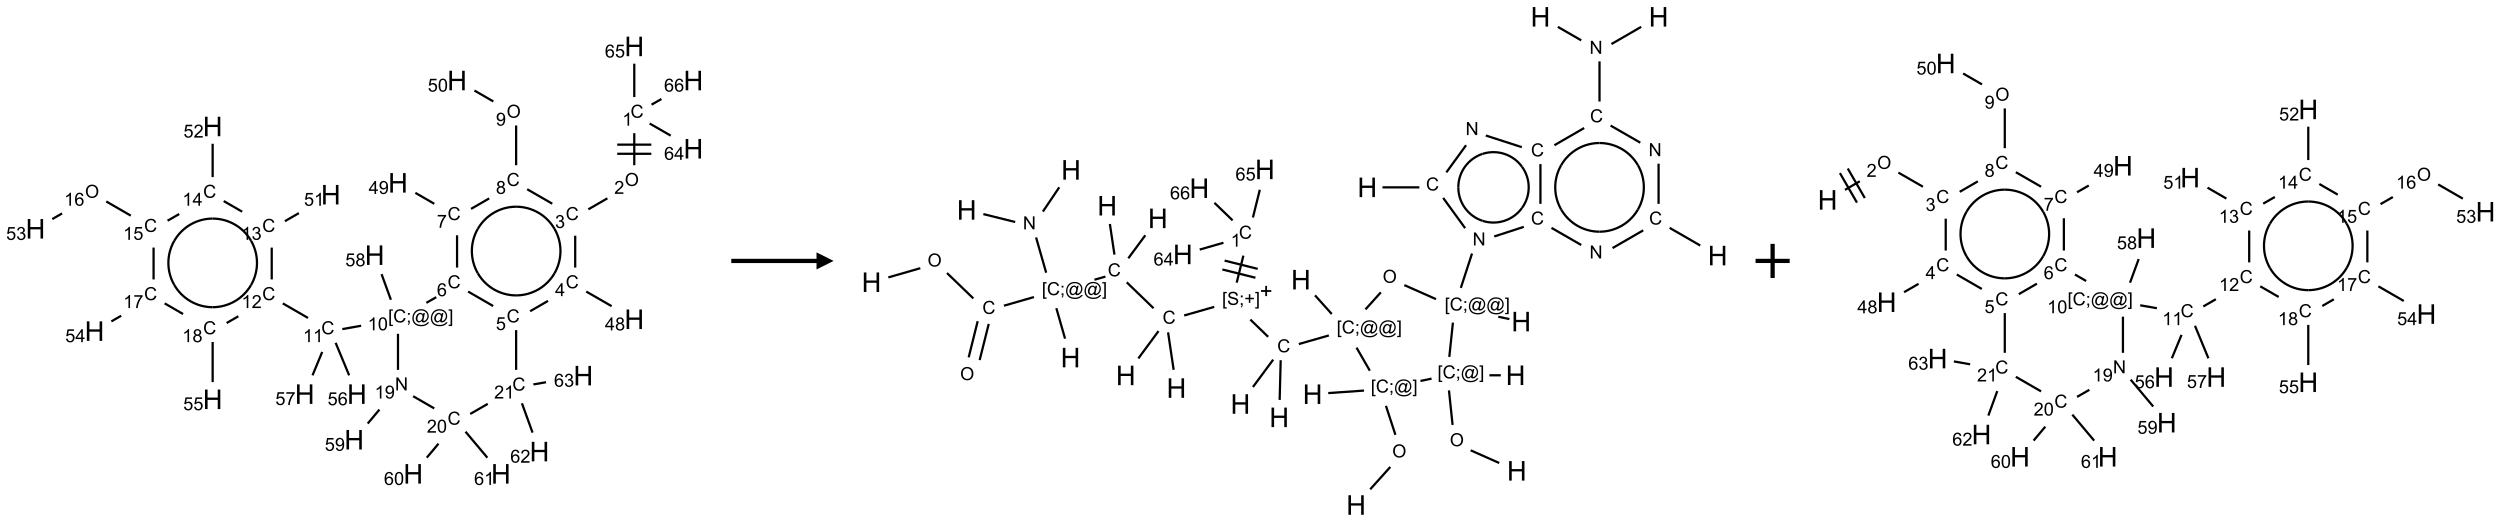 <?xml version="1.0" encoding="UTF-8"?>
<svg xmlns="http://www.w3.org/2000/svg" xmlns:xlink="http://www.w3.org/1999/xlink" width="1466" height="306" viewBox="0 0 1466 306">
<defs>
<g>
<g id="glyph-0-0">
<path d="M 1.332 0 L 1.332 -6.668 L 6.668 -6.668 L 6.668 0 Z M 1.5 -0.168 L 6.5 -0.168 L 6.5 -6.5 L 1.5 -6.5 Z M 1.5 -0.168 "/>
</g>
<g id="glyph-0-1">
<path d="M 6.27 -2.676 L 7.281 -2.422 C 7.07 -1.594 6.688 -0.961 6.137 -0.523 C 5.586 -0.086 4.914 0.129 4.121 0.129 C 3.297 0.129 2.629 -0.039 2.113 -0.371 C 1.598 -0.707 1.203 -1.191 0.934 -1.828 C 0.664 -2.465 0.531 -3.145 0.531 -3.875 C 0.531 -4.672 0.684 -5.363 0.988 -5.957 C 1.293 -6.547 1.723 -6.996 2.285 -7.305 C 2.844 -7.613 3.461 -7.766 4.137 -7.766 C 4.898 -7.766 5.543 -7.57 6.062 -7.184 C 6.582 -6.793 6.945 -6.246 7.152 -5.543 L 6.156 -5.309 C 5.98 -5.863 5.723 -6.266 5.387 -6.52 C 5.051 -6.773 4.625 -6.902 4.113 -6.902 C 3.527 -6.902 3.039 -6.762 2.645 -6.48 C 2.25 -6.199 1.973 -5.82 1.812 -5.348 C 1.652 -4.871 1.574 -4.383 1.574 -3.879 C 1.574 -3.23 1.668 -2.664 1.855 -2.18 C 2.047 -1.695 2.34 -1.332 2.738 -1.094 C 3.137 -0.855 3.57 -0.734 4.035 -0.734 C 4.602 -0.734 5.082 -0.898 5.473 -1.223 C 5.867 -1.551 6.133 -2.035 6.27 -2.676 Z M 6.27 -2.676 "/>
</g>
<g id="glyph-0-2">
<path d="M 3.973 0 L 3.035 0 L 3.035 -5.973 C 2.809 -5.758 2.516 -5.543 2.148 -5.328 C 1.781 -5.113 1.453 -4.953 1.16 -4.844 L 1.16 -5.75 C 1.684 -5.996 2.145 -6.297 2.535 -6.645 C 2.93 -6.996 3.207 -7.336 3.371 -7.668 L 3.973 -7.668 Z M 3.973 0 "/>
</g>
<g id="glyph-0-3">
<path d="M 0.516 -3.719 C 0.516 -4.984 0.855 -5.977 1.535 -6.695 C 2.215 -7.414 3.094 -7.77 4.172 -7.77 C 4.875 -7.77 5.512 -7.602 6.078 -7.266 C 6.645 -6.93 7.074 -6.461 7.371 -5.855 C 7.668 -5.254 7.816 -4.57 7.816 -3.809 C 7.816 -3.035 7.66 -2.34 7.348 -1.73 C 7.035 -1.117 6.594 -0.656 6.02 -0.34 C 5.449 -0.027 4.828 0.129 4.168 0.129 C 3.449 0.129 2.805 -0.043 2.238 -0.391 C 1.672 -0.738 1.246 -1.211 0.953 -1.812 C 0.66 -2.414 0.516 -3.047 0.516 -3.719 Z M 1.559 -3.703 C 1.559 -2.781 1.805 -2.059 2.301 -1.527 C 2.793 -1 3.414 -0.734 4.16 -0.734 C 4.922 -0.734 5.547 -1 6.039 -1.535 C 6.531 -2.07 6.777 -2.828 6.777 -3.812 C 6.777 -4.434 6.672 -4.977 6.461 -5.441 C 6.25 -5.902 5.945 -6.262 5.539 -6.52 C 5.133 -6.773 4.68 -6.902 4.176 -6.902 C 3.461 -6.902 2.848 -6.656 2.332 -6.164 C 1.816 -5.672 1.559 -4.852 1.559 -3.703 Z M 1.559 -3.703 "/>
</g>
<g id="glyph-0-4">
<path d="M 5.371 -0.902 L 5.371 0 L 0.324 0 C 0.316 -0.227 0.352 -0.441 0.434 -0.652 C 0.562 -0.996 0.766 -1.332 1.051 -1.668 C 1.332 -2 1.742 -2.387 2.277 -2.824 C 3.105 -3.504 3.668 -4.043 3.957 -4.441 C 4.25 -4.84 4.395 -5.215 4.395 -5.566 C 4.395 -5.938 4.262 -6.254 3.996 -6.508 C 3.73 -6.762 3.387 -6.891 2.957 -6.891 C 2.508 -6.891 2.145 -6.754 1.875 -6.484 C 1.605 -6.215 1.469 -5.84 1.465 -5.359 L 0.5 -5.457 C 0.566 -6.176 0.812 -6.727 1.246 -7.102 C 1.676 -7.477 2.254 -7.668 2.98 -7.668 C 3.711 -7.668 4.293 -7.465 4.719 -7.059 C 5.145 -6.652 5.359 -6.148 5.359 -5.547 C 5.359 -5.242 5.297 -4.941 5.172 -4.645 C 5.047 -4.352 4.84 -4.039 4.551 -3.715 C 4.262 -3.387 3.777 -2.938 3.105 -2.371 C 2.543 -1.898 2.18 -1.578 2.02 -1.41 C 1.859 -1.242 1.73 -1.07 1.625 -0.902 Z M 5.371 -0.902 "/>
</g>
<g id="glyph-0-5">
<path d="M 0.449 -2.016 L 1.387 -2.141 C 1.492 -1.609 1.676 -1.227 1.934 -0.992 C 2.191 -0.758 2.508 -0.641 2.879 -0.641 C 3.32 -0.641 3.695 -0.793 3.996 -1.098 C 4.301 -1.402 4.453 -1.781 4.453 -2.234 C 4.453 -2.664 4.312 -3.02 4.031 -3.301 C 3.75 -3.578 3.391 -3.719 2.957 -3.719 C 2.781 -3.719 2.562 -3.684 2.297 -3.613 L 2.402 -4.438 C 2.465 -4.43 2.516 -4.426 2.551 -4.426 C 2.949 -4.426 3.312 -4.531 3.629 -4.738 C 3.949 -4.949 4.109 -5.27 4.109 -5.703 C 4.109 -6.047 3.992 -6.332 3.762 -6.559 C 3.527 -6.785 3.227 -6.895 2.859 -6.895 C 2.496 -6.895 2.191 -6.781 1.949 -6.551 C 1.707 -6.324 1.547 -5.98 1.48 -5.52 L 0.543 -5.688 C 0.656 -6.316 0.918 -6.805 1.324 -7.148 C 1.73 -7.492 2.234 -7.668 2.84 -7.668 C 3.254 -7.668 3.641 -7.578 3.988 -7.398 C 4.34 -7.219 4.609 -6.977 4.793 -6.668 C 4.98 -6.359 5.074 -6.031 5.074 -5.684 C 5.074 -5.352 4.984 -5.051 4.809 -4.781 C 4.629 -4.512 4.367 -4.297 4.02 -4.137 C 4.473 -4.031 4.824 -3.816 5.074 -3.488 C 5.324 -3.16 5.449 -2.75 5.449 -2.254 C 5.449 -1.59 5.203 -1.023 4.719 -0.559 C 4.234 -0.098 3.617 0.137 2.875 0.137 C 2.203 0.137 1.648 -0.062 1.207 -0.465 C 0.762 -0.863 0.512 -1.379 0.449 -2.016 Z M 0.449 -2.016 "/>
</g>
<g id="glyph-0-6">
<path d="M 3.449 0 L 3.449 -1.828 L 0.137 -1.828 L 0.137 -2.688 L 3.621 -7.637 L 4.387 -7.637 L 4.387 -2.688 L 5.418 -2.688 L 5.418 -1.828 L 4.387 -1.828 L 4.387 0 Z M 3.449 -2.688 L 3.449 -6.129 L 1.059 -2.688 Z M 3.449 -2.688 "/>
</g>
<g id="glyph-0-7">
<path d="M 1.887 -4.141 C 1.496 -4.281 1.207 -4.484 1.02 -4.75 C 0.832 -5.016 0.738 -5.328 0.738 -5.699 C 0.738 -6.254 0.938 -6.719 1.34 -7.098 C 1.738 -7.477 2.27 -7.668 2.934 -7.668 C 3.598 -7.668 4.137 -7.473 4.543 -7.086 C 4.949 -6.699 5.152 -6.227 5.152 -5.672 C 5.152 -5.316 5.059 -5.008 4.871 -4.746 C 4.688 -4.484 4.406 -4.281 4.027 -4.141 C 4.496 -3.988 4.852 -3.742 5.098 -3.402 C 5.34 -3.062 5.465 -2.656 5.465 -2.184 C 5.465 -1.531 5.234 -0.98 4.77 -0.535 C 4.309 -0.09 3.703 0.129 2.949 0.129 C 2.195 0.129 1.586 -0.094 1.125 -0.539 C 0.664 -0.984 0.434 -1.543 0.434 -2.207 C 0.434 -2.703 0.559 -3.121 0.809 -3.457 C 1.062 -3.793 1.422 -4.02 1.887 -4.141 Z M 1.699 -5.73 C 1.699 -5.367 1.812 -5.074 2.047 -4.844 C 2.281 -4.613 2.582 -4.5 2.953 -4.5 C 3.312 -4.5 3.609 -4.613 3.84 -4.84 C 4.07 -5.066 4.188 -5.348 4.188 -5.676 C 4.188 -6.02 4.07 -6.309 3.832 -6.543 C 3.594 -6.777 3.297 -6.895 2.941 -6.895 C 2.586 -6.895 2.289 -6.781 2.051 -6.551 C 1.816 -6.324 1.699 -6.047 1.699 -5.73 Z M 1.395 -2.203 C 1.395 -1.938 1.461 -1.676 1.586 -1.426 C 1.711 -1.176 1.902 -0.984 2.152 -0.848 C 2.402 -0.711 2.672 -0.641 2.957 -0.641 C 3.406 -0.641 3.777 -0.785 4.066 -1.074 C 4.359 -1.363 4.504 -1.727 4.504 -2.172 C 4.504 -2.625 4.355 -2.996 4.055 -3.293 C 3.754 -3.586 3.379 -3.734 2.926 -3.734 C 2.484 -3.734 2.121 -3.59 1.832 -3.297 C 1.543 -3.004 1.395 -2.641 1.395 -2.203 Z M 1.395 -2.203 "/>
</g>
<g id="glyph-0-8">
<path d="M 0.441 -2 L 1.426 -2.082 C 1.5 -1.605 1.668 -1.242 1.934 -1.004 C 2.199 -0.762 2.52 -0.641 2.895 -0.641 C 3.348 -0.641 3.73 -0.812 4.043 -1.152 C 4.355 -1.492 4.512 -1.941 4.512 -2.504 C 4.512 -3.039 4.359 -3.461 4.059 -3.77 C 3.758 -4.078 3.367 -4.234 2.879 -4.234 C 2.578 -4.234 2.305 -4.164 2.062 -4.027 C 1.82 -3.891 1.629 -3.715 1.488 -3.496 L 0.609 -3.609 L 1.348 -7.531 L 5.145 -7.531 L 5.145 -6.637 L 2.098 -6.637 L 1.688 -4.582 C 2.145 -4.902 2.625 -5.062 3.129 -5.062 C 3.797 -5.062 4.359 -4.832 4.816 -4.371 C 5.277 -3.91 5.504 -3.312 5.504 -2.59 C 5.504 -1.898 5.305 -1.301 4.902 -0.797 C 4.41 -0.18 3.742 0.129 2.895 0.129 C 2.199 0.129 1.633 -0.062 1.195 -0.453 C 0.758 -0.844 0.504 -1.359 0.441 -2 Z M 0.441 -2 "/>
</g>
<g id="glyph-0-9">
<path d="M 5.309 -5.766 L 4.375 -5.691 C 4.293 -6.059 4.172 -6.328 4.02 -6.496 C 3.766 -6.762 3.453 -6.895 3.082 -6.895 C 2.785 -6.895 2.523 -6.812 2.297 -6.645 C 2 -6.43 1.77 -6.117 1.598 -5.703 C 1.43 -5.289 1.34 -4.703 1.332 -3.938 C 1.559 -4.281 1.836 -4.535 2.16 -4.703 C 2.488 -4.871 2.828 -4.953 3.188 -4.953 C 3.812 -4.953 4.344 -4.723 4.785 -4.262 C 5.223 -3.801 5.441 -3.207 5.441 -2.48 C 5.441 -2 5.34 -1.555 5.133 -1.145 C 4.926 -0.73 4.641 -0.418 4.281 -0.199 C 3.922 0.02 3.512 0.129 3.051 0.129 C 2.27 0.129 1.633 -0.156 1.141 -0.73 C 0.648 -1.305 0.402 -2.254 0.402 -3.574 C 0.402 -5.051 0.672 -6.121 1.219 -6.793 C 1.695 -7.375 2.336 -7.668 3.141 -7.668 C 3.742 -7.668 4.234 -7.5 4.617 -7.16 C 5 -6.824 5.23 -6.359 5.309 -5.766 Z M 1.48 -2.473 C 1.48 -2.152 1.547 -1.844 1.684 -1.547 C 1.82 -1.25 2.016 -1.027 2.262 -0.871 C 2.508 -0.719 2.766 -0.641 3.035 -0.641 C 3.434 -0.641 3.773 -0.801 4.059 -1.121 C 4.344 -1.441 4.484 -1.875 4.484 -2.422 C 4.484 -2.949 4.344 -3.367 4.062 -3.668 C 3.781 -3.973 3.426 -4.125 3 -4.125 C 2.578 -4.125 2.219 -3.973 1.922 -3.668 C 1.625 -3.363 1.48 -2.969 1.48 -2.473 Z M 1.48 -2.473 "/>
</g>
<g id="glyph-0-10">
<path d="M 0.504 -6.637 L 0.504 -7.535 L 5.449 -7.535 L 5.449 -6.809 C 4.961 -6.289 4.48 -5.602 4.004 -4.746 C 3.527 -3.887 3.156 -3.004 2.895 -2.098 C 2.707 -1.461 2.59 -0.762 2.535 0 L 1.574 0 C 1.582 -0.602 1.703 -1.328 1.926 -2.176 C 2.152 -3.027 2.477 -3.848 2.898 -4.637 C 3.32 -5.426 3.77 -6.094 4.246 -6.637 Z M 0.504 -6.637 "/>
</g>
<g id="glyph-0-11">
<path d="M 0.582 -1.766 L 1.484 -1.848 C 1.562 -1.426 1.707 -1.117 1.922 -0.926 C 2.137 -0.734 2.414 -0.641 2.75 -0.641 C 3.039 -0.641 3.289 -0.707 3.508 -0.84 C 3.727 -0.973 3.902 -1.148 4.043 -1.367 C 4.18 -1.586 4.297 -1.887 4.391 -2.262 C 4.484 -2.637 4.531 -3.016 4.531 -3.406 C 4.531 -3.449 4.531 -3.512 4.527 -3.594 C 4.34 -3.297 4.082 -3.055 3.758 -2.867 C 3.434 -2.68 3.082 -2.59 2.703 -2.59 C 2.07 -2.59 1.535 -2.816 1.098 -3.277 C 0.66 -3.734 0.441 -4.34 0.441 -5.09 C 0.441 -5.863 0.672 -6.484 1.129 -6.957 C 1.586 -7.43 2.156 -7.668 2.844 -7.668 C 3.34 -7.668 3.793 -7.531 4.207 -7.266 C 4.617 -7 4.93 -6.617 5.145 -6.121 C 5.355 -5.629 5.465 -4.91 5.465 -3.973 C 5.465 -2.996 5.359 -2.223 5.145 -1.645 C 4.934 -1.066 4.617 -0.625 4.199 -0.324 C 3.781 -0.02 3.293 0.129 2.73 0.129 C 2.133 0.129 1.645 -0.035 1.266 -0.367 C 0.887 -0.699 0.66 -1.164 0.582 -1.766 Z M 4.422 -5.137 C 4.422 -5.676 4.277 -6.102 3.992 -6.418 C 3.707 -6.734 3.359 -6.891 2.957 -6.891 C 2.543 -6.891 2.18 -6.719 1.871 -6.379 C 1.562 -6.039 1.406 -5.598 1.406 -5.059 C 1.406 -4.57 1.555 -4.176 1.848 -3.871 C 2.141 -3.566 2.5 -3.418 2.934 -3.418 C 3.367 -3.418 3.723 -3.57 4.004 -3.871 C 4.281 -4.176 4.422 -4.598 4.422 -5.137 Z M 4.422 -5.137 "/>
</g>
<g id="glyph-0-12">
<path d="M 0.441 -3.766 C 0.441 -4.668 0.535 -5.395 0.723 -5.945 C 0.906 -6.496 1.184 -6.922 1.551 -7.219 C 1.918 -7.516 2.375 -7.668 2.934 -7.668 C 3.344 -7.668 3.703 -7.586 4.012 -7.418 C 4.32 -7.254 4.574 -7.016 4.777 -6.707 C 4.977 -6.395 5.137 -6.016 5.25 -5.57 C 5.363 -5.125 5.422 -4.523 5.422 -3.766 C 5.422 -2.871 5.328 -2.148 5.145 -1.598 C 4.961 -1.047 4.688 -0.621 4.32 -0.32 C 3.953 -0.02 3.492 0.129 2.934 0.129 C 2.195 0.129 1.617 -0.133 1.199 -0.66 C 0.695 -1.297 0.441 -2.332 0.441 -3.766 Z M 1.406 -3.766 C 1.406 -2.512 1.555 -1.68 1.848 -1.262 C 2.141 -0.848 2.5 -0.641 2.934 -0.641 C 3.363 -0.641 3.727 -0.848 4.02 -1.266 C 4.312 -1.684 4.457 -2.516 4.457 -3.766 C 4.457 -5.023 4.312 -5.859 4.02 -6.27 C 3.727 -6.684 3.359 -6.891 2.922 -6.891 C 2.492 -6.891 2.148 -6.707 1.891 -6.344 C 1.566 -5.879 1.406 -5.02 1.406 -3.766 Z M 1.406 -3.766 "/>
</g>
<g id="glyph-0-13">
<path d="M 0.723 2.121 L 0.723 -7.637 L 2.793 -7.637 L 2.793 -6.859 L 1.66 -6.859 L 1.66 1.344 L 2.793 1.344 L 2.793 2.121 Z M 0.723 2.121 "/>
</g>
<g id="glyph-0-14">
<path d="M 0.949 -4.465 L 0.949 -5.531 L 2.016 -5.531 L 2.016 -4.465 Z M 0.949 0 L 0.949 -1.066 L 2.016 -1.066 L 2.016 0 C 2.016 0.391 1.945 0.711 1.809 0.949 C 1.668 1.191 1.449 1.379 1.145 1.512 L 0.887 1.109 C 1.082 1.023 1.23 0.895 1.324 0.727 C 1.418 0.559 1.469 0.316 1.48 0 Z M 0.949 0 "/>
</g>
<g id="glyph-0-15">
<path d="M 6.047 -0.848 C 5.82 -0.59 5.57 -0.379 5.289 -0.223 C 5.008 -0.062 4.73 0.016 4.449 0.016 C 4.141 0.016 3.84 -0.074 3.547 -0.254 C 3.254 -0.434 3.02 -0.715 2.836 -1.09 C 2.652 -1.465 2.562 -1.875 2.562 -2.324 C 2.562 -2.875 2.703 -3.43 2.988 -3.98 C 3.27 -4.535 3.621 -4.953 4.043 -5.23 C 4.461 -5.508 4.871 -5.645 5.266 -5.645 C 5.566 -5.645 5.855 -5.566 6.129 -5.41 C 6.402 -5.25 6.641 -5.012 6.84 -4.688 L 7.016 -5.496 L 7.949 -5.496 L 7.199 -2 C 7.094 -1.516 7.043 -1.246 7.043 -1.191 C 7.043 -1.098 7.078 -1.02 7.148 -0.949 C 7.219 -0.883 7.305 -0.848 7.406 -0.848 C 7.59 -0.848 7.832 -0.953 8.129 -1.168 C 8.527 -1.445 8.84 -1.816 9.07 -2.285 C 9.301 -2.75 9.418 -3.234 9.418 -3.73 C 9.418 -4.309 9.27 -4.852 8.973 -5.355 C 8.676 -5.859 8.23 -6.262 7.645 -6.562 C 7.055 -6.863 6.406 -7.016 5.691 -7.016 C 4.879 -7.016 4.137 -6.824 3.465 -6.445 C 2.793 -6.066 2.273 -5.52 1.902 -4.809 C 1.535 -4.098 1.348 -3.34 1.348 -2.527 C 1.348 -1.676 1.535 -0.941 1.902 -0.328 C 2.273 0.285 2.809 0.742 3.508 1.035 C 4.207 1.328 4.984 1.473 5.832 1.473 C 6.742 1.473 7.504 1.32 8.121 1.016 C 8.734 0.711 9.195 0.34 9.5 -0.098 L 10.441 -0.098 C 10.266 0.266 9.961 0.637 9.531 1.016 C 9.102 1.395 8.59 1.695 7.996 1.914 C 7.402 2.133 6.688 2.246 5.848 2.246 C 5.078 2.246 4.367 2.145 3.715 1.949 C 3.066 1.75 2.512 1.453 2.051 1.055 C 1.594 0.656 1.25 0.199 1.016 -0.316 C 0.723 -0.973 0.578 -1.684 0.578 -2.441 C 0.578 -3.289 0.75 -4.098 1.098 -4.863 C 1.523 -5.805 2.125 -6.527 2.902 -7.027 C 3.684 -7.527 4.629 -7.777 5.738 -7.777 C 6.602 -7.777 7.375 -7.602 8.059 -7.246 C 8.746 -6.895 9.285 -6.371 9.684 -5.672 C 10.02 -5.07 10.188 -4.418 10.188 -3.715 C 10.188 -2.707 9.832 -1.812 9.125 -1.031 C 8.492 -0.328 7.801 0.02 7.051 0.02 C 6.812 0.02 6.617 -0.016 6.473 -0.09 C 6.324 -0.16 6.215 -0.266 6.145 -0.402 C 6.102 -0.488 6.066 -0.637 6.047 -0.848 Z M 3.527 -2.262 C 3.527 -1.785 3.641 -1.414 3.863 -1.152 C 4.09 -0.887 4.348 -0.754 4.641 -0.754 C 4.836 -0.754 5.039 -0.812 5.254 -0.93 C 5.469 -1.047 5.676 -1.219 5.871 -1.449 C 6.066 -1.676 6.23 -1.969 6.355 -2.32 C 6.48 -2.672 6.543 -3.027 6.543 -3.379 C 6.543 -3.852 6.426 -4.219 6.191 -4.48 C 5.957 -4.738 5.672 -4.871 5.332 -4.871 C 5.109 -4.871 4.902 -4.812 4.707 -4.699 C 4.512 -4.586 4.32 -4.406 4.137 -4.156 C 3.953 -3.906 3.805 -3.602 3.691 -3.246 C 3.582 -2.887 3.527 -2.559 3.527 -2.262 Z M 3.527 -2.262 "/>
</g>
<g id="glyph-0-16">
<path d="M 2.27 2.121 L 0.203 2.121 L 0.203 1.344 L 1.332 1.344 L 1.332 -6.859 L 0.203 -6.859 L 0.203 -7.637 L 2.27 -7.637 Z M 2.27 2.121 "/>
</g>
<g id="glyph-0-17">
<path d="M 0.812 0 L 0.812 -7.637 L 1.848 -7.637 L 5.859 -1.641 L 5.859 -7.637 L 6.828 -7.637 L 6.828 0 L 5.793 0 L 1.781 -6 L 1.781 0 Z M 0.812 0 "/>
</g>
<g id="glyph-0-18">
<path d="M 0.48 -2.453 L 1.434 -2.535 C 1.477 -2.152 1.582 -1.84 1.746 -1.598 C 1.91 -1.352 2.168 -1.152 2.516 -1.004 C 2.863 -0.852 3.254 -0.777 3.688 -0.777 C 4.074 -0.777 4.414 -0.832 4.707 -0.949 C 5.004 -1.062 5.223 -1.219 5.367 -1.418 C 5.512 -1.617 5.582 -1.836 5.582 -2.074 C 5.582 -2.312 5.516 -2.523 5.375 -2.699 C 5.234 -2.879 5.008 -3.031 4.688 -3.152 C 4.484 -3.23 4.031 -3.355 3.328 -3.523 C 2.625 -3.691 2.137 -3.852 1.855 -4 C 1.488 -4.191 1.219 -4.43 1.039 -4.711 C 0.859 -4.992 0.77 -5.312 0.77 -5.66 C 0.77 -6.047 0.879 -6.406 1.098 -6.742 C 1.316 -7.078 1.637 -7.332 2.059 -7.504 C 2.477 -7.68 2.945 -7.766 3.457 -7.766 C 4.023 -7.766 4.523 -7.676 4.957 -7.492 C 5.387 -7.309 5.719 -7.043 5.953 -6.688 C 6.188 -6.332 6.312 -5.934 6.328 -5.484 L 5.359 -5.41 C 5.309 -5.895 5.133 -6.258 4.832 -6.504 C 4.531 -6.75 4.086 -6.875 3.5 -6.875 C 2.891 -6.875 2.445 -6.762 2.164 -6.539 C 1.883 -6.316 1.746 -6.047 1.746 -5.73 C 1.746 -5.457 1.844 -5.23 2.043 -5.051 C 2.238 -4.875 2.742 -4.695 3.566 -4.508 C 4.387 -4.32 4.949 -4.16 5.254 -4.02 C 5.699 -3.816 6.027 -3.555 6.238 -3.242 C 6.449 -2.93 6.559 -2.566 6.559 -2.156 C 6.559 -1.75 6.441 -1.367 6.207 -1.008 C 5.977 -0.648 5.641 -0.367 5.207 -0.168 C 4.77 0.031 4.281 0.129 3.734 0.129 C 3.043 0.129 2.465 0.031 1.996 -0.172 C 1.531 -0.375 1.164 -0.676 0.898 -1.082 C 0.633 -1.484 0.492 -1.941 0.48 -2.453 Z M 0.48 -2.453 "/>
</g>
<g id="glyph-0-19">
<path d="M 2.672 -1.234 L 2.672 -3.328 L 0.594 -3.328 L 0.594 -4.203 L 2.672 -4.203 L 2.672 -6.281 L 3.559 -6.281 L 3.559 -4.203 L 5.637 -4.203 L 5.637 -3.328 L 3.559 -3.328 L 3.559 -1.234 Z M 2.672 -1.234 "/>
</g>
<g id="glyph-1-0">
<path d="M 2 0 L 2 -10 L 10 -10 L 10 0 Z M 2.25 -0.25 L 9.75 -0.25 L 9.75 -9.75 L 2.25 -9.75 Z M 2.25 -0.25 "/>
</g>
<g id="glyph-1-1">
<path d="M 1.281 0 L 1.281 -11.453 L 2.797 -11.453 L 2.797 -6.75 L 8.75 -6.75 L 8.75 -11.453 L 10.266 -11.453 L 10.266 0 L 8.75 0 L 8.75 -5.398 L 2.797 -5.398 L 2.797 0 Z M 1.281 0 "/>
</g>
</g>
</defs>
<path fill="none" stroke-width="0.033" stroke-linecap="butt" stroke-linejoin="miter" stroke="rgb(0%, 0%, 0%)" stroke-opacity="1" stroke-miterlimit="10" d="M 8.779 1.272 L 8.779 1.742 " transform="matrix(40, 0, 0, 40, 20.779, 27.219)"/>
<path fill="none" stroke-width="0.033" stroke-linecap="butt" stroke-linejoin="miter" stroke="rgb(0%, 0%, 0%)" stroke-opacity="1" stroke-miterlimit="10" d="M 8.529 1.574 L 9.029 1.574 " transform="matrix(40, 0, 0, 40, 20.779, 27.219)"/>
<path fill="none" stroke-width="0.033" stroke-linecap="butt" stroke-linejoin="miter" stroke="rgb(0%, 0%, 0%)" stroke-opacity="1" stroke-miterlimit="10" d="M 8.529 1.44 L 9.029 1.44 " transform="matrix(40, 0, 0, 40, 20.779, 27.219)"/>
<path fill="none" stroke-width="0.033" stroke-linecap="butt" stroke-linejoin="miter" stroke="rgb(0%, 0%, 0%)" stroke-opacity="1" stroke-miterlimit="10" d="M 8.385 2.227 L 8.106 2.388 " transform="matrix(40, 0, 0, 40, 20.779, 27.219)"/>
<path fill="none" stroke-width="0.033" stroke-linecap="butt" stroke-linejoin="miter" stroke="rgb(0%, 0%, 0%)" stroke-opacity="1" stroke-miterlimit="10" d="M 7.913 2.775 L 7.913 3.242 " transform="matrix(40, 0, 0, 40, 20.779, 27.219)"/>
<path fill="none" stroke-width="0.033" stroke-linecap="butt" stroke-linejoin="miter" stroke="rgb(0%, 0%, 0%)" stroke-opacity="1" stroke-miterlimit="10" d="M 8.075 3.594 L 8.447 3.808 " transform="matrix(40, 0, 0, 40, 20.779, 27.219)"/>
<path fill="none" stroke-width="0.033" stroke-linecap="butt" stroke-linejoin="miter" stroke="rgb(0%, 0%, 0%)" stroke-opacity="1" stroke-miterlimit="10" d="M 7.515 3.73 L 7.252 3.882 " transform="matrix(40, 0, 0, 40, 20.779, 27.219)"/>
<path fill="none" stroke-width="0.033" stroke-linecap="butt" stroke-linejoin="miter" stroke="rgb(0%, 0%, 0%)" stroke-opacity="1" stroke-miterlimit="10" d="M 6.71 3.806 L 6.343 3.594 " transform="matrix(40, 0, 0, 40, 20.779, 27.219)"/>
<path fill="none" stroke-width="0.033" stroke-linecap="butt" stroke-linejoin="miter" stroke="rgb(0%, 0%, 0%)" stroke-opacity="1" stroke-miterlimit="10" d="M 6.181 3.242 L 6.181 2.769 " transform="matrix(40, 0, 0, 40, 20.779, 27.219)"/>
<path fill="none" stroke-width="0.033" stroke-linecap="butt" stroke-linejoin="miter" stroke="rgb(0%, 0%, 0%)" stroke-opacity="1" stroke-miterlimit="10" d="M 5.847 2.307 L 5.57 2.147 " transform="matrix(40, 0, 0, 40, 20.779, 27.219)"/>
<path fill="none" stroke-width="0.033" stroke-linecap="butt" stroke-linejoin="miter" stroke="rgb(0%, 0%, 0%)" stroke-opacity="1" stroke-miterlimit="10" d="M 6.386 2.382 L 6.652 2.228 " transform="matrix(40, 0, 0, 40, 20.779, 27.219)"/>
<path fill="none" stroke-width="0.033" stroke-linecap="butt" stroke-linejoin="miter" stroke="rgb(0%, 0%, 0%)" stroke-opacity="1" stroke-miterlimit="10" d="M 7.209 2.094 L 7.577 2.306 " transform="matrix(40, 0, 0, 40, 20.779, 27.219)"/>
<path fill="none" stroke-width="0.033" stroke-linecap="butt" stroke-linejoin="miter" stroke="rgb(0%, 0%, 0%)" stroke-opacity="1" stroke-miterlimit="10" d="M 7.047 1.742 L 7.047 1.159 " transform="matrix(40, 0, 0, 40, 20.779, 27.219)"/>
<path fill="none" stroke-width="0.033" stroke-linecap="butt" stroke-linejoin="miter" stroke="rgb(0%, 0%, 0%)" stroke-opacity="1" stroke-miterlimit="10" d="M 6.713 0.807 L 6.436 0.647 " transform="matrix(40, 0, 0, 40, 20.779, 27.219)"/>
<path fill="none" stroke-width="0.033" stroke-linecap="butt" stroke-linejoin="miter" stroke="rgb(0%, 0%, 0%)" stroke-opacity="1" stroke-miterlimit="10" d="M 5.876 3.676 L 5.731 3.759 " transform="matrix(40, 0, 0, 40, 20.779, 27.219)"/>
<path fill="none" stroke-width="0.033" stroke-linecap="butt" stroke-linejoin="miter" stroke="rgb(0%, 0%, 0%)" stroke-opacity="1" stroke-miterlimit="10" d="M 4.774 4.095 L 4.499 4.144 " transform="matrix(40, 0, 0, 40, 20.779, 27.219)"/>
<path fill="none" stroke-width="0.033" stroke-linecap="butt" stroke-linejoin="miter" stroke="rgb(0%, 0%, 0%)" stroke-opacity="1" stroke-miterlimit="10" d="M 3.996 3.981 L 3.626 3.767 " transform="matrix(40, 0, 0, 40, 20.779, 27.219)"/>
<path fill="none" stroke-width="0.033" stroke-linecap="butt" stroke-linejoin="miter" stroke="rgb(0%, 0%, 0%)" stroke-opacity="1" stroke-miterlimit="10" d="M 3.464 3.416 L 3.464 2.949 " transform="matrix(40, 0, 0, 40, 20.779, 27.219)"/>
<path fill="none" stroke-width="0.033" stroke-linecap="butt" stroke-linejoin="miter" stroke="rgb(0%, 0%, 0%)" stroke-opacity="1" stroke-miterlimit="10" d="M 3.657 2.562 L 3.862 2.444 " transform="matrix(40, 0, 0, 40, 20.779, 27.219)"/>
<path fill="none" stroke-width="0.033" stroke-linecap="butt" stroke-linejoin="miter" stroke="rgb(0%, 0%, 0%)" stroke-opacity="1" stroke-miterlimit="10" d="M 3.031 2.423 L 2.76 2.267 " transform="matrix(40, 0, 0, 40, 20.779, 27.219)"/>
<path fill="none" stroke-width="0.033" stroke-linecap="butt" stroke-linejoin="miter" stroke="rgb(0%, 0%, 0%)" stroke-opacity="1" stroke-miterlimit="10" d="M 2.598 1.916 L 2.598 1.427 " transform="matrix(40, 0, 0, 40, 20.779, 27.219)"/>
<path fill="none" stroke-width="0.033" stroke-linecap="butt" stroke-linejoin="miter" stroke="rgb(0%, 0%, 0%)" stroke-opacity="1" stroke-miterlimit="10" d="M 2.108 2.457 L 1.937 2.555 " transform="matrix(40, 0, 0, 40, 20.779, 27.219)"/>
<path fill="none" stroke-width="0.033" stroke-linecap="butt" stroke-linejoin="miter" stroke="rgb(0%, 0%, 0%)" stroke-opacity="1" stroke-miterlimit="10" d="M 1.398 2.481 L 1.038 2.273 " transform="matrix(40, 0, 0, 40, 20.779, 27.219)"/>
<path fill="none" stroke-width="0.033" stroke-linecap="butt" stroke-linejoin="miter" stroke="rgb(0%, 0%, 0%)" stroke-opacity="1" stroke-miterlimit="10" d="M 0.391 2.448 L 0.247 2.531 " transform="matrix(40, 0, 0, 40, 20.779, 27.219)"/>
<path fill="none" stroke-width="0.033" stroke-linecap="butt" stroke-linejoin="miter" stroke="rgb(0%, 0%, 0%)" stroke-opacity="1" stroke-miterlimit="10" d="M 1.732 2.949 L 1.732 3.416 " transform="matrix(40, 0, 0, 40, 20.779, 27.219)"/>
<path fill="none" stroke-width="0.033" stroke-linecap="butt" stroke-linejoin="miter" stroke="rgb(0%, 0%, 0%)" stroke-opacity="1" stroke-miterlimit="10" d="M 1.257 3.948 L 1.113 4.031 " transform="matrix(40, 0, 0, 40, 20.779, 27.219)"/>
<path fill="none" stroke-width="0.033" stroke-linecap="butt" stroke-linejoin="miter" stroke="rgb(0%, 0%, 0%)" stroke-opacity="1" stroke-miterlimit="10" d="M 1.894 3.767 L 2.164 3.923 " transform="matrix(40, 0, 0, 40, 20.779, 27.219)"/>
<path fill="none" stroke-width="0.033" stroke-linecap="butt" stroke-linejoin="miter" stroke="rgb(0%, 0%, 0%)" stroke-opacity="1" stroke-miterlimit="10" d="M 2.803 4.055 L 2.975 3.956 " transform="matrix(40, 0, 0, 40, 20.779, 27.219)"/>
<path fill="none" stroke-width="0.033" stroke-linecap="butt" stroke-linejoin="miter" stroke="rgb(0%, 0%, 0%)" stroke-opacity="1" stroke-miterlimit="10" d="M 2.598 4.333 L 2.598 4.921 " transform="matrix(40, 0, 0, 40, 20.779, 27.219)"/>
<path fill="none" stroke-width="0.033" stroke-linecap="butt" stroke-linejoin="miter" stroke="rgb(0%, 0%, 0%)" stroke-opacity="1" stroke-miterlimit="10" d="M 4.401 4.345 L 4.599 4.822 " transform="matrix(40, 0, 0, 40, 20.779, 27.219)"/>
<path fill="none" stroke-width="0.033" stroke-linecap="butt" stroke-linejoin="miter" stroke="rgb(0%, 0%, 0%)" stroke-opacity="1" stroke-miterlimit="10" d="M 4.204 4.479 L 4.062 4.822 " transform="matrix(40, 0, 0, 40, 20.779, 27.219)"/>
<path fill="none" stroke-width="0.033" stroke-linecap="butt" stroke-linejoin="miter" stroke="rgb(0%, 0%, 0%)" stroke-opacity="1" stroke-miterlimit="10" d="M 5.211 3.714 L 5.074 3.338 " transform="matrix(40, 0, 0, 40, 20.779, 27.219)"/>
<path fill="none" stroke-width="0.033" stroke-linecap="butt" stroke-linejoin="miter" stroke="rgb(0%, 0%, 0%)" stroke-opacity="1" stroke-miterlimit="10" d="M 5.315 4.213 L 5.315 4.742 " transform="matrix(40, 0, 0, 40, 20.779, 27.219)"/>
<path fill="none" stroke-width="0.033" stroke-linecap="butt" stroke-linejoin="miter" stroke="rgb(0%, 0%, 0%)" stroke-opacity="1" stroke-miterlimit="10" d="M 5.043 5.324 L 4.871 5.529 " transform="matrix(40, 0, 0, 40, 20.779, 27.219)"/>
<path fill="none" stroke-width="0.033" stroke-linecap="butt" stroke-linejoin="miter" stroke="rgb(0%, 0%, 0%)" stroke-opacity="1" stroke-miterlimit="10" d="M 5.537 5.128 L 5.847 5.307 " transform="matrix(40, 0, 0, 40, 20.779, 27.219)"/>
<path fill="none" stroke-width="0.033" stroke-linecap="butt" stroke-linejoin="miter" stroke="rgb(0%, 0%, 0%)" stroke-opacity="1" stroke-miterlimit="10" d="M 5.909 5.824 L 5.737 6.029 " transform="matrix(40, 0, 0, 40, 20.779, 27.219)"/>
<path fill="none" stroke-width="0.033" stroke-linecap="butt" stroke-linejoin="miter" stroke="rgb(0%, 0%, 0%)" stroke-opacity="1" stroke-miterlimit="10" d="M 6.305 5.648 L 6.625 6.029 " transform="matrix(40, 0, 0, 40, 20.779, 27.219)"/>
<path fill="none" stroke-width="0.033" stroke-linecap="butt" stroke-linejoin="miter" stroke="rgb(0%, 0%, 0%)" stroke-opacity="1" stroke-miterlimit="10" d="M 6.374 5.388 L 6.631 5.24 " transform="matrix(40, 0, 0, 40, 20.779, 27.219)"/>
<path fill="none" stroke-width="0.033" stroke-linecap="butt" stroke-linejoin="miter" stroke="rgb(0%, 0%, 0%)" stroke-opacity="1" stroke-miterlimit="10" d="M 7.047 4.742 L 7.047 4.159 " transform="matrix(40, 0, 0, 40, 20.779, 27.219)"/>
<path fill="none" stroke-width="0.033" stroke-linecap="butt" stroke-linejoin="miter" stroke="rgb(0%, 0%, 0%)" stroke-opacity="1" stroke-miterlimit="10" d="M 7.132 5.232 L 7.288 5.662 " transform="matrix(40, 0, 0, 40, 20.779, 27.219)"/>
<path fill="none" stroke-width="0.033" stroke-linecap="butt" stroke-linejoin="miter" stroke="rgb(0%, 0%, 0%)" stroke-opacity="1" stroke-miterlimit="10" d="M 7.3 4.955 L 7.485 4.923 " transform="matrix(40, 0, 0, 40, 20.779, 27.219)"/>
<path fill="none" stroke-width="0.033" stroke-linecap="butt" stroke-linejoin="miter" stroke="rgb(0%, 0%, 0%)" stroke-opacity="1" stroke-miterlimit="10" d="M 9.004 1.13 L 9.313 1.308 " transform="matrix(40, 0, 0, 40, 20.779, 27.219)"/>
<path fill="none" stroke-width="0.033" stroke-linecap="butt" stroke-linejoin="miter" stroke="rgb(0%, 0%, 0%)" stroke-opacity="1" stroke-miterlimit="10" d="M 8.779 0.742 L 8.779 0.253 " transform="matrix(40, 0, 0, 40, 20.779, 27.219)"/>
<path fill="none" stroke-width="0.033" stroke-linecap="butt" stroke-linejoin="miter" stroke="rgb(0%, 0%, 0%)" stroke-opacity="1" stroke-miterlimit="10" d="M 9.032 0.854 L 9.177 0.771 " transform="matrix(40, 0, 0, 40, 20.779, 27.219)"/>
<path fill="none" stroke-width="0.033" stroke-linecap="butt" stroke-linejoin="miter" stroke="rgb(0%, 0%, 0%)" stroke-opacity="1" stroke-miterlimit="10" d="M 7.61 2.675 C 7.726 2.876 7.726 3.124 7.61 3.325 " transform="matrix(40, 0, 0, 40, 20.779, 27.219)"/>
<path fill="none" stroke-width="0.033" stroke-linecap="butt" stroke-linejoin="miter" stroke="rgb(0%, 0%, 0%)" stroke-opacity="1" stroke-miterlimit="10" d="M 7.047 2.35 C 7.279 2.35 7.494 2.474 7.61 2.675 " transform="matrix(40, 0, 0, 40, 20.779, 27.219)"/>
<path fill="none" stroke-width="0.033" stroke-linecap="butt" stroke-linejoin="miter" stroke="rgb(0%, 0%, 0%)" stroke-opacity="1" stroke-miterlimit="10" d="M 6.485 2.675 C 6.601 2.474 6.815 2.35 7.047 2.35 " transform="matrix(40, 0, 0, 40, 20.779, 27.219)"/>
<path fill="none" stroke-width="0.033" stroke-linecap="butt" stroke-linejoin="miter" stroke="rgb(0%, 0%, 0%)" stroke-opacity="1" stroke-miterlimit="10" d="M 6.485 3.325 C 6.369 3.124 6.369 2.876 6.485 2.675 " transform="matrix(40, 0, 0, 40, 20.779, 27.219)"/>
<path fill="none" stroke-width="0.033" stroke-linecap="butt" stroke-linejoin="miter" stroke="rgb(0%, 0%, 0%)" stroke-opacity="1" stroke-miterlimit="10" d="M 7.047 3.65 C 6.815 3.65 6.601 3.526 6.485 3.325 " transform="matrix(40, 0, 0, 40, 20.779, 27.219)"/>
<path fill="none" stroke-width="0.033" stroke-linecap="butt" stroke-linejoin="miter" stroke="rgb(0%, 0%, 0%)" stroke-opacity="1" stroke-miterlimit="10" d="M 7.61 3.325 C 7.494 3.526 7.279 3.65 7.047 3.65 " transform="matrix(40, 0, 0, 40, 20.779, 27.219)"/>
<path fill="none" stroke-width="0.033" stroke-linecap="butt" stroke-linejoin="miter" stroke="rgb(0%, 0%, 0%)" stroke-opacity="1" stroke-miterlimit="10" d="M 3.161 2.849 C 3.277 3.05 3.277 3.297 3.161 3.498 " transform="matrix(40, 0, 0, 40, 20.779, 27.219)"/>
<path fill="none" stroke-width="0.033" stroke-linecap="butt" stroke-linejoin="miter" stroke="rgb(0%, 0%, 0%)" stroke-opacity="1" stroke-miterlimit="10" d="M 2.598 2.524 C 2.83 2.524 3.045 2.648 3.161 2.849 " transform="matrix(40, 0, 0, 40, 20.779, 27.219)"/>
<path fill="none" stroke-width="0.033" stroke-linecap="butt" stroke-linejoin="miter" stroke="rgb(0%, 0%, 0%)" stroke-opacity="1" stroke-miterlimit="10" d="M 2.036 2.849 C 2.152 2.648 2.366 2.524 2.598 2.524 " transform="matrix(40, 0, 0, 40, 20.779, 27.219)"/>
<path fill="none" stroke-width="0.033" stroke-linecap="butt" stroke-linejoin="miter" stroke="rgb(0%, 0%, 0%)" stroke-opacity="1" stroke-miterlimit="10" d="M 2.036 3.498 C 1.92 3.297 1.92 3.05 2.036 2.849 " transform="matrix(40, 0, 0, 40, 20.779, 27.219)"/>
<path fill="none" stroke-width="0.033" stroke-linecap="butt" stroke-linejoin="miter" stroke="rgb(0%, 0%, 0%)" stroke-opacity="1" stroke-miterlimit="10" d="M 2.598 3.823 C 2.366 3.823 2.152 3.699 2.036 3.498 " transform="matrix(40, 0, 0, 40, 20.779, 27.219)"/>
<path fill="none" stroke-width="0.033" stroke-linecap="butt" stroke-linejoin="miter" stroke="rgb(0%, 0%, 0%)" stroke-opacity="1" stroke-miterlimit="10" d="M 3.161 3.498 C 3.045 3.699 2.83 3.823 2.598 3.823 " transform="matrix(40, 0, 0, 40, 20.779, 27.219)"/>
<g fill="rgb(0%, 0%, 0%)" fill-opacity="1">
<use xlink:href="#glyph-0-1" x="369.723" y="69.062"/>
</g>
<g fill="rgb(0%, 0%, 0%)" fill-opacity="1">
<use xlink:href="#glyph-0-2" x="364.945" y="73.699"/>
</g>
<g fill="rgb(0%, 0%, 0%)" fill-opacity="1">
<use xlink:href="#glyph-0-3" x="366.363" y="109.066"/>
</g>
<g fill="rgb(0%, 0%, 0%)" fill-opacity="1">
<use xlink:href="#glyph-0-4" x="360.176" y="113.699"/>
</g>
<g fill="rgb(0%, 0%, 0%)" fill-opacity="1">
<use xlink:href="#glyph-0-1" x="331.707" y="129.062"/>
</g>
<g fill="rgb(0%, 0%, 0%)" fill-opacity="1">
<use xlink:href="#glyph-0-5" x="325.457" y="133.699"/>
</g>
<g fill="rgb(0%, 0%, 0%)" fill-opacity="1">
<use xlink:href="#glyph-0-1" x="331.707" y="169.062"/>
</g>
<g fill="rgb(0%, 0%, 0%)" fill-opacity="1">
<use xlink:href="#glyph-0-6" x="325.488" y="173.668"/>
</g>
<g fill="rgb(0%, 0%, 0%)" fill-opacity="1">
<use xlink:href="#glyph-1-1" x="366.168" y="192.945"/>
</g>
<g fill="rgb(0%, 0%, 0%)" fill-opacity="1">
<use xlink:href="#glyph-0-6" x="354.719" y="193.738"/>
<use xlink:href="#glyph-0-7" x="360.651" y="193.738"/>
</g>
<g fill="rgb(0%, 0%, 0%)" fill-opacity="1">
<use xlink:href="#glyph-0-1" x="297.066" y="189.062"/>
</g>
<g fill="rgb(0%, 0%, 0%)" fill-opacity="1">
<use xlink:href="#glyph-0-8" x="290.758" y="193.566"/>
</g>
<g fill="rgb(0%, 0%, 0%)" fill-opacity="1">
<use xlink:href="#glyph-0-1" x="262.426" y="169.062"/>
</g>
<g fill="rgb(0%, 0%, 0%)" fill-opacity="1">
<use xlink:href="#glyph-0-9" x="256.18" y="173.699"/>
</g>
<g fill="rgb(0%, 0%, 0%)" fill-opacity="1">
<use xlink:href="#glyph-0-1" x="262.426" y="129.062"/>
</g>
<g fill="rgb(0%, 0%, 0%)" fill-opacity="1">
<use xlink:href="#glyph-0-10" x="256.172" y="133.57"/>
</g>
<g fill="rgb(0%, 0%, 0%)" fill-opacity="1">
<use xlink:href="#glyph-1-1" x="227.605" y="112.945"/>
</g>
<g fill="rgb(0%, 0%, 0%)" fill-opacity="1">
<use xlink:href="#glyph-0-6" x="216.156" y="113.738"/>
<use xlink:href="#glyph-0-11" x="222.089" y="113.738"/>
</g>
<g fill="rgb(0%, 0%, 0%)" fill-opacity="1">
<use xlink:href="#glyph-0-1" x="297.066" y="109.062"/>
</g>
<g fill="rgb(0%, 0%, 0%)" fill-opacity="1">
<use xlink:href="#glyph-0-7" x="290.801" y="113.699"/>
</g>
<g fill="rgb(0%, 0%, 0%)" fill-opacity="1">
<use xlink:href="#glyph-0-3" x="297.082" y="69.066"/>
</g>
<g fill="rgb(0%, 0%, 0%)" fill-opacity="1">
<use xlink:href="#glyph-0-11" x="290.797" y="73.699"/>
</g>
<g fill="rgb(0%, 0%, 0%)" fill-opacity="1">
<use xlink:href="#glyph-1-1" x="262.246" y="52.945"/>
</g>
<g fill="rgb(0%, 0%, 0%)" fill-opacity="1">
<use xlink:href="#glyph-0-8" x="250.836" y="53.738"/>
<use xlink:href="#glyph-0-12" x="256.768" y="53.738"/>
</g>
<g fill="rgb(0%, 0%, 0%)" fill-opacity="1">
<use xlink:href="#glyph-0-13" x="227.59" y="189.07"/>
<use xlink:href="#glyph-0-1" x="230.553" y="189.07"/>
<use xlink:href="#glyph-0-14" x="238.257" y="189.07"/>
<use xlink:href="#glyph-0-15" x="241.22" y="189.07"/>
<use xlink:href="#glyph-0-15" x="252.048" y="189.07"/>
<use xlink:href="#glyph-0-16" x="262.876" y="189.07"/>
</g>
<g fill="rgb(0%, 0%, 0%)" fill-opacity="1">
<use xlink:href="#glyph-0-2" x="215.625" y="193.699"/>
<use xlink:href="#glyph-0-12" x="221.557" y="193.699"/>
</g>
<g fill="rgb(0%, 0%, 0%)" fill-opacity="1">
<use xlink:href="#glyph-0-1" x="188.391" y="196.008"/>
</g>
<g fill="rgb(0%, 0%, 0%)" fill-opacity="1">
<use xlink:href="#glyph-0-2" x="177.68" y="200.645"/>
<use xlink:href="#glyph-0-2" x="183.612" y="200.645"/>
</g>
<g fill="rgb(0%, 0%, 0%)" fill-opacity="1">
<use xlink:href="#glyph-0-1" x="153.75" y="176.008"/>
</g>
<g fill="rgb(0%, 0%, 0%)" fill-opacity="1">
<use xlink:href="#glyph-0-2" x="141.645" y="180.645"/>
<use xlink:href="#glyph-0-4" x="147.577" y="180.645"/>
</g>
<g fill="rgb(0%, 0%, 0%)" fill-opacity="1">
<use xlink:href="#glyph-0-1" x="153.75" y="136.008"/>
</g>
<g fill="rgb(0%, 0%, 0%)" fill-opacity="1">
<use xlink:href="#glyph-0-2" x="141.566" y="140.645"/>
<use xlink:href="#glyph-0-5" x="147.499" y="140.645"/>
</g>
<g fill="rgb(0%, 0%, 0%)" fill-opacity="1">
<use xlink:href="#glyph-1-1" x="188.211" y="119.891"/>
</g>
<g fill="rgb(0%, 0%, 0%)" fill-opacity="1">
<use xlink:href="#glyph-0-8" x="178.25" y="120.684"/>
<use xlink:href="#glyph-0-2" x="184.182" y="120.684"/>
</g>
<g fill="rgb(0%, 0%, 0%)" fill-opacity="1">
<use xlink:href="#glyph-0-1" x="119.109" y="116.008"/>
</g>
<g fill="rgb(0%, 0%, 0%)" fill-opacity="1">
<use xlink:href="#glyph-0-2" x="106.957" y="120.645"/>
<use xlink:href="#glyph-0-6" x="112.889" y="120.645"/>
</g>
<g fill="rgb(0%, 0%, 0%)" fill-opacity="1">
<use xlink:href="#glyph-1-1" x="118.93" y="79.891"/>
</g>
<g fill="rgb(0%, 0%, 0%)" fill-opacity="1">
<use xlink:href="#glyph-0-8" x="107.574" y="80.684"/>
<use xlink:href="#glyph-0-4" x="113.507" y="80.684"/>
</g>
<g fill="rgb(0%, 0%, 0%)" fill-opacity="1">
<use xlink:href="#glyph-0-1" x="84.469" y="136.008"/>
</g>
<g fill="rgb(0%, 0%, 0%)" fill-opacity="1">
<use xlink:href="#glyph-0-2" x="72.227" y="140.645"/>
<use xlink:href="#glyph-0-8" x="78.159" y="140.645"/>
</g>
<g fill="rgb(0%, 0%, 0%)" fill-opacity="1">
<use xlink:href="#glyph-0-3" x="49.844" y="116.012"/>
</g>
<g fill="rgb(0%, 0%, 0%)" fill-opacity="1">
<use xlink:href="#glyph-0-2" x="37.648" y="120.645"/>
<use xlink:href="#glyph-0-9" x="43.581" y="120.645"/>
</g>
<g fill="rgb(0%, 0%, 0%)" fill-opacity="1">
<use xlink:href="#glyph-1-1" x="15.008" y="139.891"/>
</g>
<g fill="rgb(0%, 0%, 0%)" fill-opacity="1">
<use xlink:href="#glyph-0-8" x="3.57" y="140.684"/>
<use xlink:href="#glyph-0-5" x="9.503" y="140.684"/>
</g>
<g fill="rgb(0%, 0%, 0%)" fill-opacity="1">
<use xlink:href="#glyph-0-1" x="84.469" y="176.008"/>
</g>
<g fill="rgb(0%, 0%, 0%)" fill-opacity="1">
<use xlink:href="#glyph-0-2" x="72.285" y="180.645"/>
<use xlink:href="#glyph-0-10" x="78.217" y="180.645"/>
</g>
<g fill="rgb(0%, 0%, 0%)" fill-opacity="1">
<use xlink:href="#glyph-1-1" x="49.648" y="199.891"/>
</g>
<g fill="rgb(0%, 0%, 0%)" fill-opacity="1">
<use xlink:href="#glyph-0-8" x="38.246" y="200.652"/>
<use xlink:href="#glyph-0-6" x="44.178" y="200.652"/>
</g>
<g fill="rgb(0%, 0%, 0%)" fill-opacity="1">
<use xlink:href="#glyph-0-1" x="119.109" y="196.008"/>
</g>
<g fill="rgb(0%, 0%, 0%)" fill-opacity="1">
<use xlink:href="#glyph-0-2" x="106.91" y="200.645"/>
<use xlink:href="#glyph-0-7" x="112.842" y="200.645"/>
</g>
<g fill="rgb(0%, 0%, 0%)" fill-opacity="1">
<use xlink:href="#glyph-1-1" x="118.93" y="239.891"/>
</g>
<g fill="rgb(0%, 0%, 0%)" fill-opacity="1">
<use xlink:href="#glyph-0-8" x="107.438" y="240.551"/>
<use xlink:href="#glyph-0-8" x="113.37" y="240.551"/>
</g>
<g fill="rgb(0%, 0%, 0%)" fill-opacity="1">
<use xlink:href="#glyph-1-1" x="203.52" y="236.848"/>
</g>
<g fill="rgb(0%, 0%, 0%)" fill-opacity="1">
<use xlink:href="#glyph-0-8" x="192.09" y="237.641"/>
<use xlink:href="#glyph-0-9" x="198.022" y="237.641"/>
</g>
<g fill="rgb(0%, 0%, 0%)" fill-opacity="1">
<use xlink:href="#glyph-1-1" x="172.906" y="236.848"/>
</g>
<g fill="rgb(0%, 0%, 0%)" fill-opacity="1">
<use xlink:href="#glyph-0-8" x="161.469" y="237.512"/>
<use xlink:href="#glyph-0-10" x="167.401" y="237.512"/>
</g>
<g fill="rgb(0%, 0%, 0%)" fill-opacity="1">
<use xlink:href="#glyph-1-1" x="213.922" y="155.359"/>
</g>
<g fill="rgb(0%, 0%, 0%)" fill-opacity="1">
<use xlink:href="#glyph-0-8" x="202.473" y="156.152"/>
<use xlink:href="#glyph-0-7" x="208.405" y="156.152"/>
</g>
<g fill="rgb(0%, 0%, 0%)" fill-opacity="1">
<use xlink:href="#glyph-0-17" x="231.613" y="228.93"/>
</g>
<g fill="rgb(0%, 0%, 0%)" fill-opacity="1">
<use xlink:href="#glyph-0-2" x="219.691" y="233.699"/>
<use xlink:href="#glyph-0-11" x="225.624" y="233.699"/>
</g>
<g fill="rgb(0%, 0%, 0%)" fill-opacity="1">
<use xlink:href="#glyph-1-1" x="201.895" y="263.59"/>
</g>
<g fill="rgb(0%, 0%, 0%)" fill-opacity="1">
<use xlink:href="#glyph-0-8" x="190.441" y="264.379"/>
<use xlink:href="#glyph-0-11" x="196.374" y="264.379"/>
</g>
<g fill="rgb(0%, 0%, 0%)" fill-opacity="1">
<use xlink:href="#glyph-0-1" x="262.426" y="249.062"/>
</g>
<g fill="rgb(0%, 0%, 0%)" fill-opacity="1">
<use xlink:href="#glyph-0-4" x="250.27" y="253.699"/>
<use xlink:href="#glyph-0-12" x="256.202" y="253.699"/>
</g>
<g fill="rgb(0%, 0%, 0%)" fill-opacity="1">
<use xlink:href="#glyph-1-1" x="236.535" y="283.59"/>
</g>
<g fill="rgb(0%, 0%, 0%)" fill-opacity="1">
<use xlink:href="#glyph-0-9" x="225.125" y="284.379"/>
<use xlink:href="#glyph-0-12" x="231.057" y="284.379"/>
</g>
<g fill="rgb(0%, 0%, 0%)" fill-opacity="1">
<use xlink:href="#glyph-1-1" x="287.957" y="283.59"/>
</g>
<g fill="rgb(0%, 0%, 0%)" fill-opacity="1">
<use xlink:href="#glyph-0-9" x="277.996" y="284.379"/>
<use xlink:href="#glyph-0-2" x="283.928" y="284.379"/>
</g>
<g fill="rgb(0%, 0%, 0%)" fill-opacity="1">
<use xlink:href="#glyph-0-1" x="300.441" y="229.062"/>
</g>
<g fill="rgb(0%, 0%, 0%)" fill-opacity="1">
<use xlink:href="#glyph-0-4" x="289.734" y="233.699"/>
<use xlink:href="#glyph-0-2" x="295.667" y="233.699"/>
</g>
<g fill="rgb(0%, 0%, 0%)" fill-opacity="1">
<use xlink:href="#glyph-1-1" x="310.566" y="270.535"/>
</g>
<g fill="rgb(0%, 0%, 0%)" fill-opacity="1">
<use xlink:href="#glyph-0-9" x="299.211" y="271.328"/>
<use xlink:href="#glyph-0-4" x="305.143" y="271.328"/>
</g>
<g fill="rgb(0%, 0%, 0%)" fill-opacity="1">
<use xlink:href="#glyph-1-1" x="336.277" y="226"/>
</g>
<g fill="rgb(0%, 0%, 0%)" fill-opacity="1">
<use xlink:href="#glyph-0-9" x="324.844" y="226.793"/>
<use xlink:href="#glyph-0-5" x="330.776" y="226.793"/>
</g>
<g fill="rgb(0%, 0%, 0%)" fill-opacity="1">
<use xlink:href="#glyph-1-1" x="400.809" y="92.945"/>
</g>
<g fill="rgb(0%, 0%, 0%)" fill-opacity="1">
<use xlink:href="#glyph-0-9" x="389.406" y="93.738"/>
<use xlink:href="#glyph-0-6" x="395.339" y="93.738"/>
</g>
<g fill="rgb(0%, 0%, 0%)" fill-opacity="1">
<use xlink:href="#glyph-1-1" x="366.168" y="32.945"/>
</g>
<g fill="rgb(0%, 0%, 0%)" fill-opacity="1">
<use xlink:href="#glyph-0-9" x="354.676" y="33.738"/>
<use xlink:href="#glyph-0-8" x="360.608" y="33.738"/>
</g>
<g fill="rgb(0%, 0%, 0%)" fill-opacity="1">
<use xlink:href="#glyph-1-1" x="400.809" y="52.945"/>
</g>
<g fill="rgb(0%, 0%, 0%)" fill-opacity="1">
<use xlink:href="#glyph-0-9" x="389.383" y="53.738"/>
<use xlink:href="#glyph-0-9" x="395.315" y="53.738"/>
</g>
<path fill-rule="nonzero" fill="rgb(0%, 0%, 0%)" fill-opacity="1" d="M 428.809 154.25 L 478.809 154.25 L 478.809 158 L 488.809 153 L 478.809 148 L 478.809 151.75 L 428.809 151.75 "/>
<path fill="none" stroke-width="0.033" stroke-linecap="butt" stroke-linejoin="miter" stroke="rgb(0%, 0%, 0%)" stroke-opacity="1" stroke-miterlimit="10" d="M 0.247 3.82 L 0.716 3.685 " transform="matrix(40, 0, 0, 40, 511.033, 9.867)"/>
<path fill="none" stroke-width="0.033" stroke-linecap="butt" stroke-linejoin="miter" stroke="rgb(0%, 0%, 0%)" stroke-opacity="1" stroke-miterlimit="10" d="M 1.107 3.756 L 1.493 4.128 " transform="matrix(40, 0, 0, 40, 511.033, 9.867)"/>
<path fill="none" stroke-width="0.033" stroke-linecap="butt" stroke-linejoin="miter" stroke="rgb(0%, 0%, 0%)" stroke-opacity="1" stroke-miterlimit="10" d="M 1.557 4.462 L 1.425 4.992 " transform="matrix(40, 0, 0, 40, 511.033, 9.867)"/>
<path fill="none" stroke-width="0.033" stroke-linecap="butt" stroke-linejoin="miter" stroke="rgb(0%, 0%, 0%)" stroke-opacity="1" stroke-miterlimit="10" d="M 1.719 4.502 L 1.586 5.032 " transform="matrix(40, 0, 0, 40, 511.033, 9.867)"/>
<path fill="none" stroke-width="0.033" stroke-linecap="butt" stroke-linejoin="miter" stroke="rgb(0%, 0%, 0%)" stroke-opacity="1" stroke-miterlimit="10" d="M 1.942 4.235 L 2.382 4.108 " transform="matrix(40, 0, 0, 40, 511.033, 9.867)"/>
<path fill="none" stroke-width="0.033" stroke-linecap="butt" stroke-linejoin="miter" stroke="rgb(0%, 0%, 0%)" stroke-opacity="1" stroke-miterlimit="10" d="M 2.71 4.271 L 2.838 4.718 " transform="matrix(40, 0, 0, 40, 511.033, 9.867)"/>
<path fill="none" stroke-width="0.033" stroke-linecap="butt" stroke-linejoin="miter" stroke="rgb(0%, 0%, 0%)" stroke-opacity="1" stroke-miterlimit="10" d="M 2.561 3.751 L 2.413 3.234 " transform="matrix(40, 0, 0, 40, 511.033, 9.867)"/>
<path fill="none" stroke-width="0.033" stroke-linecap="butt" stroke-linejoin="miter" stroke="rgb(0%, 0%, 0%)" stroke-opacity="1" stroke-miterlimit="10" d="M 2.513 2.855 L 2.753 2.499 " transform="matrix(40, 0, 0, 40, 511.033, 9.867)"/>
<path fill="none" stroke-width="0.033" stroke-linecap="butt" stroke-linejoin="miter" stroke="rgb(0%, 0%, 0%)" stroke-opacity="1" stroke-miterlimit="10" d="M 2.107 3.008 L 1.64 2.892 " transform="matrix(40, 0, 0, 40, 511.033, 9.867)"/>
<path fill="none" stroke-width="0.033" stroke-linecap="butt" stroke-linejoin="miter" stroke="rgb(0%, 0%, 0%)" stroke-opacity="1" stroke-miterlimit="10" d="M 3.269 3.854 L 3.43 3.808 " transform="matrix(40, 0, 0, 40, 511.033, 9.867)"/>
<path fill="none" stroke-width="0.033" stroke-linecap="butt" stroke-linejoin="miter" stroke="rgb(0%, 0%, 0%)" stroke-opacity="1" stroke-miterlimit="10" d="M 3.765 3.54 L 4.014 3.203 " transform="matrix(40, 0, 0, 40, 511.033, 9.867)"/>
<path fill="none" stroke-width="0.033" stroke-linecap="butt" stroke-linejoin="miter" stroke="rgb(0%, 0%, 0%)" stroke-opacity="1" stroke-miterlimit="10" d="M 3.562 3.486 L 3.495 3.037 " transform="matrix(40, 0, 0, 40, 511.033, 9.867)"/>
<path fill="none" stroke-width="0.033" stroke-linecap="butt" stroke-linejoin="miter" stroke="rgb(0%, 0%, 0%)" stroke-opacity="1" stroke-miterlimit="10" d="M 3.742 3.892 L 4.135 4.272 " transform="matrix(40, 0, 0, 40, 511.033, 9.867)"/>
<path fill="none" stroke-width="0.033" stroke-linecap="butt" stroke-linejoin="miter" stroke="rgb(0%, 0%, 0%)" stroke-opacity="1" stroke-miterlimit="10" d="M 4.208 4.607 L 3.912 5.008 " transform="matrix(40, 0, 0, 40, 511.033, 9.867)"/>
<path fill="none" stroke-width="0.033" stroke-linecap="butt" stroke-linejoin="miter" stroke="rgb(0%, 0%, 0%)" stroke-opacity="1" stroke-miterlimit="10" d="M 4.348 4.626 L 4.43 5.175 " transform="matrix(40, 0, 0, 40, 511.033, 9.867)"/>
<path fill="none" stroke-width="0.033" stroke-linecap="butt" stroke-linejoin="miter" stroke="rgb(0%, 0%, 0%)" stroke-opacity="1" stroke-miterlimit="10" d="M 4.584 4.378 L 5.025 4.252 " transform="matrix(40, 0, 0, 40, 511.033, 9.867)"/>
<path fill="none" stroke-width="0.033" stroke-linecap="butt" stroke-linejoin="miter" stroke="rgb(0%, 0%, 0%)" stroke-opacity="1" stroke-miterlimit="10" d="M 5.554 4.438 L 5.815 4.691 " transform="matrix(40, 0, 0, 40, 511.033, 9.867)"/>
<path fill="none" stroke-width="0.033" stroke-linecap="butt" stroke-linejoin="miter" stroke="rgb(0%, 0%, 0%)" stroke-opacity="1" stroke-miterlimit="10" d="M 5.889 5.026 L 5.592 5.427 " transform="matrix(40, 0, 0, 40, 511.033, 9.867)"/>
<path fill="none" stroke-width="0.033" stroke-linecap="butt" stroke-linejoin="miter" stroke="rgb(0%, 0%, 0%)" stroke-opacity="1" stroke-miterlimit="10" d="M 5.999 5.034 L 5.984 5.616 " transform="matrix(40, 0, 0, 40, 511.033, 9.867)"/>
<path fill="none" stroke-width="0.033" stroke-linecap="butt" stroke-linejoin="miter" stroke="rgb(0%, 0%, 0%)" stroke-opacity="1" stroke-miterlimit="10" d="M 6.265 4.797 L 6.705 4.671 " transform="matrix(40, 0, 0, 40, 511.033, 9.867)"/>
<path fill="none" stroke-width="0.033" stroke-linecap="butt" stroke-linejoin="miter" stroke="rgb(0%, 0%, 0%)" stroke-opacity="1" stroke-miterlimit="10" d="M 6.748 4.357 L 6.502 4.083 " transform="matrix(40, 0, 0, 40, 511.033, 9.867)"/>
<path fill="none" stroke-width="0.033" stroke-linecap="butt" stroke-linejoin="miter" stroke="rgb(0%, 0%, 0%)" stroke-opacity="1" stroke-miterlimit="10" d="M 7.242 4.289 L 7.467 4.039 " transform="matrix(40, 0, 0, 40, 511.033, 9.867)"/>
<path fill="none" stroke-width="0.033" stroke-linecap="butt" stroke-linejoin="miter" stroke="rgb(0%, 0%, 0%)" stroke-opacity="1" stroke-miterlimit="10" d="M 7.812 3.933 L 8.276 4.139 " transform="matrix(40, 0, 0, 40, 511.033, 9.867)"/>
<path fill="none" stroke-width="0.033" stroke-linecap="butt" stroke-linejoin="miter" stroke="rgb(0%, 0%, 0%)" stroke-opacity="1" stroke-miterlimit="10" d="M 9.189 4.397 L 9.352 4.431 " transform="matrix(40, 0, 0, 40, 511.033, 9.867)"/>
<path fill="none" stroke-width="0.033" stroke-linecap="butt" stroke-linejoin="miter" stroke="rgb(0%, 0%, 0%)" stroke-opacity="1" stroke-miterlimit="10" d="M 8.64 3.974 L 8.804 3.47 " transform="matrix(40, 0, 0, 40, 511.033, 9.867)"/>
<path fill="none" stroke-width="0.033" stroke-linecap="butt" stroke-linejoin="miter" stroke="rgb(0%, 0%, 0%)" stroke-opacity="1" stroke-miterlimit="10" d="M 8.703 3.098 L 8.381 2.655 " transform="matrix(40, 0, 0, 40, 511.033, 9.867)"/>
<path fill="none" stroke-width="0.033" stroke-linecap="butt" stroke-linejoin="miter" stroke="rgb(0%, 0%, 0%)" stroke-opacity="1" stroke-miterlimit="10" d="M 8.032 2.5 L 7.491 2.5 " transform="matrix(40, 0, 0, 40, 511.033, 9.867)"/>
<path fill="none" stroke-width="0.033" stroke-linecap="butt" stroke-linejoin="miter" stroke="rgb(0%, 0%, 0%)" stroke-opacity="1" stroke-miterlimit="10" d="M 8.428 2.28 L 8.717 1.882 " transform="matrix(40, 0, 0, 40, 511.033, 9.867)"/>
<path fill="none" stroke-width="0.033" stroke-linecap="butt" stroke-linejoin="miter" stroke="rgb(0%, 0%, 0%)" stroke-opacity="1" stroke-miterlimit="10" d="M 9.006 1.74 L 9.534 1.911 " transform="matrix(40, 0, 0, 40, 511.033, 9.867)"/>
<path fill="none" stroke-width="0.033" stroke-linecap="butt" stroke-linejoin="miter" stroke="rgb(0%, 0%, 0%)" stroke-opacity="1" stroke-miterlimit="10" d="M 10.012 1.882 L 10.448 1.63 " transform="matrix(40, 0, 0, 40, 511.033, 9.867)"/>
<path fill="none" stroke-width="0.033" stroke-linecap="butt" stroke-linejoin="miter" stroke="rgb(0%, 0%, 0%)" stroke-opacity="1" stroke-miterlimit="10" d="M 10.673 1.242 L 10.673 0.653 " transform="matrix(40, 0, 0, 40, 511.033, 9.867)"/>
<path fill="none" stroke-width="0.033" stroke-linecap="butt" stroke-linejoin="miter" stroke="rgb(0%, 0%, 0%)" stroke-opacity="1" stroke-miterlimit="10" d="M 10.405 0.345 L 10.062 0.147 " transform="matrix(40, 0, 0, 40, 511.033, 9.867)"/>
<path fill="none" stroke-width="0.033" stroke-linecap="butt" stroke-linejoin="miter" stroke="rgb(0%, 0%, 0%)" stroke-opacity="1" stroke-miterlimit="10" d="M 10.848 0.399 L 11.284 0.147 " transform="matrix(40, 0, 0, 40, 511.033, 9.867)"/>
<path fill="none" stroke-width="0.033" stroke-linecap="butt" stroke-linejoin="miter" stroke="rgb(0%, 0%, 0%)" stroke-opacity="1" stroke-miterlimit="10" d="M 10.835 1.594 L 11.271 1.845 " transform="matrix(40, 0, 0, 40, 511.033, 9.867)"/>
<path fill="none" stroke-width="0.033" stroke-linecap="butt" stroke-linejoin="miter" stroke="rgb(0%, 0%, 0%)" stroke-opacity="1" stroke-miterlimit="10" d="M 11.539 2.153 L 11.539 2.742 " transform="matrix(40, 0, 0, 40, 511.033, 9.867)"/>
<path fill="none" stroke-width="0.033" stroke-linecap="butt" stroke-linejoin="miter" stroke="rgb(0%, 0%, 0%)" stroke-opacity="1" stroke-miterlimit="10" d="M 11.701 3.094 L 12.15 3.353 " transform="matrix(40, 0, 0, 40, 511.033, 9.867)"/>
<path fill="none" stroke-width="0.033" stroke-linecap="butt" stroke-linejoin="miter" stroke="rgb(0%, 0%, 0%)" stroke-opacity="1" stroke-miterlimit="10" d="M 11.314 3.13 L 10.864 3.39 " transform="matrix(40, 0, 0, 40, 511.033, 9.867)"/>
<path fill="none" stroke-width="0.033" stroke-linecap="butt" stroke-linejoin="miter" stroke="rgb(0%, 0%, 0%)" stroke-opacity="1" stroke-miterlimit="10" d="M 10.405 3.345 L 9.969 3.094 " transform="matrix(40, 0, 0, 40, 511.033, 9.867)"/>
<path fill="none" stroke-width="0.033" stroke-linecap="butt" stroke-linejoin="miter" stroke="rgb(0%, 0%, 0%)" stroke-opacity="1" stroke-miterlimit="10" d="M 9.807 2.742 L 9.807 2.159 " transform="matrix(40, 0, 0, 40, 511.033, 9.867)"/>
<path fill="none" stroke-width="0.033" stroke-linecap="butt" stroke-linejoin="miter" stroke="rgb(0%, 0%, 0%)" stroke-opacity="1" stroke-miterlimit="10" d="M 9.563 3.079 L 9.129 3.22 " transform="matrix(40, 0, 0, 40, 511.033, 9.867)"/>
<path fill="none" stroke-width="0.033" stroke-linecap="butt" stroke-linejoin="miter" stroke="rgb(0%, 0%, 0%)" stroke-opacity="1" stroke-miterlimit="10" d="M 8.524 4.483 L 8.471 4.986 " transform="matrix(40, 0, 0, 40, 511.033, 9.867)"/>
<path fill="none" stroke-width="0.033" stroke-linecap="butt" stroke-linejoin="miter" stroke="rgb(0%, 0%, 0%)" stroke-opacity="1" stroke-miterlimit="10" d="M 9.059 5.255 L 9.226 5.255 " transform="matrix(40, 0, 0, 40, 511.033, 9.867)"/>
<path fill="none" stroke-width="0.033" stroke-linecap="butt" stroke-linejoin="miter" stroke="rgb(0%, 0%, 0%)" stroke-opacity="1" stroke-miterlimit="10" d="M 8.466 5.477 L 8.519 5.983 " transform="matrix(40, 0, 0, 40, 511.033, 9.867)"/>
<path fill="none" stroke-width="0.033" stroke-linecap="butt" stroke-linejoin="miter" stroke="rgb(0%, 0%, 0%)" stroke-opacity="1" stroke-miterlimit="10" d="M 8.784 6.355 L 9.203 6.541 " transform="matrix(40, 0, 0, 40, 511.033, 9.867)"/>
<path fill="none" stroke-width="0.033" stroke-linecap="butt" stroke-linejoin="miter" stroke="rgb(0%, 0%, 0%)" stroke-opacity="1" stroke-miterlimit="10" d="M 8.211 5.304 L 8.048 5.338 " transform="matrix(40, 0, 0, 40, 511.033, 9.867)"/>
<path fill="none" stroke-width="0.033" stroke-linecap="butt" stroke-linejoin="miter" stroke="rgb(0%, 0%, 0%)" stroke-opacity="1" stroke-miterlimit="10" d="M 7.306 5.188 L 7.111 4.85 " transform="matrix(40, 0, 0, 40, 511.033, 9.867)"/>
<path fill="none" stroke-width="0.033" stroke-linecap="butt" stroke-linejoin="miter" stroke="rgb(0%, 0%, 0%)" stroke-opacity="1" stroke-miterlimit="10" d="M 7.221 5.479 L 6.696 5.516 " transform="matrix(40, 0, 0, 40, 511.033, 9.867)"/>
<path fill="none" stroke-width="0.033" stroke-linecap="butt" stroke-linejoin="miter" stroke="rgb(0%, 0%, 0%)" stroke-opacity="1" stroke-miterlimit="10" d="M 7.542 5.703 L 7.681 6.128 " transform="matrix(40, 0, 0, 40, 511.033, 9.867)"/>
<path fill="none" stroke-width="0.033" stroke-linecap="butt" stroke-linejoin="miter" stroke="rgb(0%, 0%, 0%)" stroke-opacity="1" stroke-miterlimit="10" d="M 7.606 6.599 L 7.311 6.927 " transform="matrix(40, 0, 0, 40, 511.033, 9.867)"/>
<path fill="none" stroke-width="0.033" stroke-linecap="butt" stroke-linejoin="miter" stroke="rgb(0%, 0%, 0%)" stroke-opacity="1" stroke-miterlimit="10" d="M 5.354 3.897 L 5.452 3.501 " transform="matrix(40, 0, 0, 40, 511.033, 9.867)"/>
<path fill="none" stroke-width="0.033" stroke-linecap="butt" stroke-linejoin="miter" stroke="rgb(0%, 0%, 0%)" stroke-opacity="1" stroke-miterlimit="10" d="M 5.662 3.695 L 5.177 3.574 " transform="matrix(40, 0, 0, 40, 511.033, 9.867)"/>
<path fill="none" stroke-width="0.033" stroke-linecap="butt" stroke-linejoin="miter" stroke="rgb(0%, 0%, 0%)" stroke-opacity="1" stroke-miterlimit="10" d="M 5.629 3.825 L 5.144 3.704 " transform="matrix(40, 0, 0, 40, 511.033, 9.867)"/>
<path fill="none" stroke-width="0.033" stroke-linecap="butt" stroke-linejoin="miter" stroke="rgb(0%, 0%, 0%)" stroke-opacity="1" stroke-miterlimit="10" d="M 5.16 3.312 L 4.812 3.412 " transform="matrix(40, 0, 0, 40, 511.033, 9.867)"/>
<path fill="none" stroke-width="0.033" stroke-linecap="butt" stroke-linejoin="miter" stroke="rgb(0%, 0%, 0%)" stroke-opacity="1" stroke-miterlimit="10" d="M 5.592 2.942 L 5.693 2.535 " transform="matrix(40, 0, 0, 40, 511.033, 9.867)"/>
<path fill="none" stroke-width="0.033" stroke-linecap="butt" stroke-linejoin="miter" stroke="rgb(0%, 0%, 0%)" stroke-opacity="1" stroke-miterlimit="10" d="M 5.294 2.984 L 5.028 2.727 " transform="matrix(40, 0, 0, 40, 511.033, 9.867)"/>
<path fill="none" stroke-width="0.033" stroke-linecap="butt" stroke-linejoin="miter" stroke="rgb(0%, 0%, 0%)" stroke-opacity="1" stroke-miterlimit="10" d="M 8.959 2.991 C 8.747 2.922 8.603 2.724 8.603 2.5 " transform="matrix(40, 0, 0, 40, 511.033, 9.867)"/>
<path fill="none" stroke-width="0.033" stroke-linecap="butt" stroke-linejoin="miter" stroke="rgb(0%, 0%, 0%)" stroke-opacity="1" stroke-miterlimit="10" d="M 9.536 2.803 C 9.405 2.984 9.172 3.06 8.959 2.991 " transform="matrix(40, 0, 0, 40, 511.033, 9.867)"/>
<path fill="none" stroke-width="0.033" stroke-linecap="butt" stroke-linejoin="miter" stroke="rgb(0%, 0%, 0%)" stroke-opacity="1" stroke-miterlimit="10" d="M 9.536 2.197 C 9.668 2.378 9.668 2.622 9.536 2.803 " transform="matrix(40, 0, 0, 40, 511.033, 9.867)"/>
<path fill="none" stroke-width="0.033" stroke-linecap="butt" stroke-linejoin="miter" stroke="rgb(0%, 0%, 0%)" stroke-opacity="1" stroke-miterlimit="10" d="M 8.959 2.009 C 9.172 1.94 9.405 2.016 9.536 2.197 " transform="matrix(40, 0, 0, 40, 511.033, 9.867)"/>
<path fill="none" stroke-width="0.033" stroke-linecap="butt" stroke-linejoin="miter" stroke="rgb(0%, 0%, 0%)" stroke-opacity="1" stroke-miterlimit="10" d="M 8.603 2.5 C 8.603 2.276 8.747 2.078 8.959 2.009 " transform="matrix(40, 0, 0, 40, 511.033, 9.867)"/>
<path fill="none" stroke-width="0.033" stroke-linecap="butt" stroke-linejoin="miter" stroke="rgb(0%, 0%, 0%)" stroke-opacity="1" stroke-miterlimit="10" d="M 10.111 2.175 C 10.227 1.974 10.441 1.85 10.673 1.85 " transform="matrix(40, 0, 0, 40, 511.033, 9.867)"/>
<path fill="none" stroke-width="0.033" stroke-linecap="butt" stroke-linejoin="miter" stroke="rgb(0%, 0%, 0%)" stroke-opacity="1" stroke-miterlimit="10" d="M 10.111 2.825 C 9.995 2.624 9.995 2.376 10.111 2.175 " transform="matrix(40, 0, 0, 40, 511.033, 9.867)"/>
<path fill="none" stroke-width="0.033" stroke-linecap="butt" stroke-linejoin="miter" stroke="rgb(0%, 0%, 0%)" stroke-opacity="1" stroke-miterlimit="10" d="M 10.673 3.15 C 10.441 3.15 10.227 3.026 10.111 2.825 " transform="matrix(40, 0, 0, 40, 511.033, 9.867)"/>
<path fill="none" stroke-width="0.033" stroke-linecap="butt" stroke-linejoin="miter" stroke="rgb(0%, 0%, 0%)" stroke-opacity="1" stroke-miterlimit="10" d="M 11.236 2.825 C 11.12 3.026 10.905 3.15 10.673 3.15 " transform="matrix(40, 0, 0, 40, 511.033, 9.867)"/>
<path fill="none" stroke-width="0.033" stroke-linecap="butt" stroke-linejoin="miter" stroke="rgb(0%, 0%, 0%)" stroke-opacity="1" stroke-miterlimit="10" d="M 11.236 2.175 C 11.352 2.376 11.352 2.624 11.236 2.825 " transform="matrix(40, 0, 0, 40, 511.033, 9.867)"/>
<path fill="none" stroke-width="0.033" stroke-linecap="butt" stroke-linejoin="miter" stroke="rgb(0%, 0%, 0%)" stroke-opacity="1" stroke-miterlimit="10" d="M 10.673 1.85 C 10.905 1.85 11.12 1.974 11.236 2.175 " transform="matrix(40, 0, 0, 40, 511.033, 9.867)"/>
<g fill="rgb(0%, 0%, 0%)" fill-opacity="1">
<use xlink:href="#glyph-1-1" x="505.262" y="171.223"/>
</g>
<g fill="rgb(0%, 0%, 0%)" fill-opacity="1">
<use xlink:href="#glyph-0-3" x="543.906" y="156.316"/>
</g>
<g fill="rgb(0%, 0%, 0%)" fill-opacity="1">
<use xlink:href="#glyph-0-1" x="576.039" y="184.102"/>
</g>
<g fill="rgb(0%, 0%, 0%)" fill-opacity="1">
<use xlink:href="#glyph-0-3" x="563.004" y="222.918"/>
</g>
<g fill="rgb(0%, 0%, 0%)" fill-opacity="1">
<use xlink:href="#glyph-0-13" x="610.918" y="173.082"/>
<use xlink:href="#glyph-0-1" x="613.882" y="173.082"/>
<use xlink:href="#glyph-0-14" x="621.585" y="173.082"/>
<use xlink:href="#glyph-0-15" x="624.548" y="173.082"/>
<use xlink:href="#glyph-0-15" x="635.376" y="173.082"/>
<use xlink:href="#glyph-0-16" x="646.204" y="173.082"/>
</g>
<g fill="rgb(0%, 0%, 0%)" fill-opacity="1">
<use xlink:href="#glyph-1-1" x="621.961" y="215.41"/>
</g>
<g fill="rgb(0%, 0%, 0%)" fill-opacity="1">
<use xlink:href="#glyph-0-17" x="599.809" y="134.492"/>
</g>
<g fill="rgb(0%, 0%, 0%)" fill-opacity="1">
<use xlink:href="#glyph-1-1" x="622.277" y="105.348"/>
</g>
<g fill="rgb(0%, 0%, 0%)" fill-opacity="1">
<use xlink:href="#glyph-1-1" x="561.098" y="128.832"/>
</g>
<g fill="rgb(0%, 0%, 0%)" fill-opacity="1">
<use xlink:href="#glyph-0-1" x="649.566" y="162.051"/>
</g>
<g fill="rgb(0%, 0%, 0%)" fill-opacity="1">
<use xlink:href="#glyph-1-1" x="673.18" y="133.777"/>
</g>
<g fill="rgb(0%, 0%, 0%)" fill-opacity="1">
<use xlink:href="#glyph-1-1" x="643.473" y="126.371"/>
</g>
<g fill="rgb(0%, 0%, 0%)" fill-opacity="1">
<use xlink:href="#glyph-0-1" x="681.715" y="189.836"/>
</g>
<g fill="rgb(0%, 0%, 0%)" fill-opacity="1">
<use xlink:href="#glyph-1-1" x="654.367" y="225.871"/>
</g>
<g fill="rgb(0%, 0%, 0%)" fill-opacity="1">
<use xlink:href="#glyph-1-1" x="684.07" y="233.281"/>
</g>
<g fill="rgb(0%, 0%, 0%)" fill-opacity="1">
<use xlink:href="#glyph-0-13" x="716.594" y="178.809"/>
<use xlink:href="#glyph-0-18" x="719.557" y="178.809"/>
<use xlink:href="#glyph-0-14" x="726.672" y="178.809"/>
<use xlink:href="#glyph-0-19" x="729.635" y="178.809"/>
<use xlink:href="#glyph-0-16" x="735.865" y="178.809"/>
</g>
<path fill-rule="nonzero" fill="rgb(0%, 0%, 0%)" fill-opacity="1" d="M 739.473 170.105 L 741.938 170.105 L 741.938 167.641 L 743.004 167.641 L 743.004 170.105 L 745.469 170.105 L 745.469 171.172 L 743.004 171.172 L 743.004 173.637 L 741.938 173.637 L 741.938 171.172 L 739.473 171.172 "/>
<g fill="rgb(0%, 0%, 0%)" fill-opacity="1">
<use xlink:href="#glyph-0-1" x="748.938" y="206.598"/>
</g>
<g fill="rgb(0%, 0%, 0%)" fill-opacity="1">
<use xlink:href="#glyph-1-1" x="721.59" y="242.633"/>
</g>
<g fill="rgb(0%, 0%, 0%)" fill-opacity="1">
<use xlink:href="#glyph-1-1" x="744.336" y="250.465"/>
</g>
<g fill="rgb(0%, 0%, 0%)" fill-opacity="1">
<use xlink:href="#glyph-0-13" x="783.816" y="195.578"/>
<use xlink:href="#glyph-0-1" x="786.78" y="195.578"/>
<use xlink:href="#glyph-0-14" x="794.483" y="195.578"/>
<use xlink:href="#glyph-0-15" x="797.447" y="195.578"/>
<use xlink:href="#glyph-0-15" x="808.275" y="195.578"/>
<use xlink:href="#glyph-0-16" x="819.103" y="195.578"/>
</g>
<g fill="rgb(0%, 0%, 0%)" fill-opacity="1">
<use xlink:href="#glyph-1-1" x="757.07" y="169.727"/>
</g>
<g fill="rgb(0%, 0%, 0%)" fill-opacity="1">
<use xlink:href="#glyph-0-3" x="810.793" y="165.848"/>
</g>
<g fill="rgb(0%, 0%, 0%)" fill-opacity="1">
<use xlink:href="#glyph-0-13" x="847.125" y="182.121"/>
<use xlink:href="#glyph-0-1" x="850.089" y="182.121"/>
<use xlink:href="#glyph-0-14" x="857.792" y="182.121"/>
<use xlink:href="#glyph-0-15" x="860.755" y="182.121"/>
<use xlink:href="#glyph-0-15" x="871.583" y="182.121"/>
<use xlink:href="#glyph-0-16" x="882.411" y="182.121"/>
</g>
<g fill="rgb(0%, 0%, 0%)" fill-opacity="1">
<use xlink:href="#glyph-1-1" x="886.266" y="194.312"/>
</g>
<g fill="rgb(0%, 0%, 0%)" fill-opacity="1">
<use xlink:href="#glyph-0-17" x="863.508" y="143.941"/>
</g>
<g fill="rgb(0%, 0%, 0%)" fill-opacity="1">
<use xlink:href="#glyph-0-1" x="836.172" y="111.711"/>
</g>
<g fill="rgb(0%, 0%, 0%)" fill-opacity="1">
<use xlink:href="#glyph-1-1" x="795.992" y="115.594"/>
</g>
<g fill="rgb(0%, 0%, 0%)" fill-opacity="1">
<use xlink:href="#glyph-0-17" x="859.398" y="79.219"/>
</g>
<g fill="rgb(0%, 0%, 0%)" fill-opacity="1">
<use xlink:href="#glyph-0-1" x="897.723" y="91.711"/>
</g>
<g fill="rgb(0%, 0%, 0%)" fill-opacity="1">
<use xlink:href="#glyph-0-1" x="932.363" y="71.711"/>
</g>
<g fill="rgb(0%, 0%, 0%)" fill-opacity="1">
<use xlink:href="#glyph-0-17" x="932.082" y="31.578"/>
</g>
<g fill="rgb(0%, 0%, 0%)" fill-opacity="1">
<use xlink:href="#glyph-1-1" x="897.543" y="15.594"/>
</g>
<g fill="rgb(0%, 0%, 0%)" fill-opacity="1">
<use xlink:href="#glyph-1-1" x="966.824" y="15.594"/>
</g>
<g fill="rgb(0%, 0%, 0%)" fill-opacity="1">
<use xlink:href="#glyph-0-17" x="966.723" y="91.578"/>
</g>
<g fill="rgb(0%, 0%, 0%)" fill-opacity="1">
<use xlink:href="#glyph-0-1" x="967.004" y="131.711"/>
</g>
<g fill="rgb(0%, 0%, 0%)" fill-opacity="1">
<use xlink:href="#glyph-1-1" x="1001.469" y="155.594"/>
</g>
<g fill="rgb(0%, 0%, 0%)" fill-opacity="1">
<use xlink:href="#glyph-0-17" x="932.082" y="151.578"/>
</g>
<g fill="rgb(0%, 0%, 0%)" fill-opacity="1">
<use xlink:href="#glyph-0-1" x="897.723" y="131.711"/>
</g>
<g fill="rgb(0%, 0%, 0%)" fill-opacity="1">
<use xlink:href="#glyph-0-13" x="842.945" y="221.902"/>
<use xlink:href="#glyph-0-1" x="845.909" y="221.902"/>
<use xlink:href="#glyph-0-14" x="853.612" y="221.902"/>
<use xlink:href="#glyph-0-15" x="856.576" y="221.902"/>
<use xlink:href="#glyph-0-16" x="867.404" y="221.902"/>
</g>
<g fill="rgb(0%, 0%, 0%)" fill-opacity="1">
<use xlink:href="#glyph-1-1" x="882.961" y="225.777"/>
</g>
<g fill="rgb(0%, 0%, 0%)" fill-opacity="1">
<use xlink:href="#glyph-0-3" x="850.16" y="261.68"/>
</g>
<g fill="rgb(0%, 0%, 0%)" fill-opacity="1">
<use xlink:href="#glyph-1-1" x="883.684" y="281.828"/>
</g>
<g fill="rgb(0%, 0%, 0%)" fill-opacity="1">
<use xlink:href="#glyph-0-13" x="803.816" y="230.219"/>
<use xlink:href="#glyph-0-1" x="806.78" y="230.219"/>
<use xlink:href="#glyph-0-14" x="814.483" y="230.219"/>
<use xlink:href="#glyph-0-15" x="817.447" y="230.219"/>
<use xlink:href="#glyph-0-16" x="828.275" y="230.219"/>
</g>
<g fill="rgb(0%, 0%, 0%)" fill-opacity="1">
<use xlink:href="#glyph-1-1" x="763.93" y="236.887"/>
</g>
<g fill="rgb(0%, 0%, 0%)" fill-opacity="1">
<use xlink:href="#glyph-0-3" x="816.391" y="268.258"/>
</g>
<g fill="rgb(0%, 0%, 0%)" fill-opacity="1">
<use xlink:href="#glyph-1-1" x="789.43" y="301.863"/>
</g>
<g fill="rgb(0%, 0%, 0%)" fill-opacity="1">
<use xlink:href="#glyph-0-1" x="726.465" y="140"/>
</g>
<g fill="rgb(0%, 0%, 0%)" fill-opacity="1">
<use xlink:href="#glyph-0-2" x="721.688" y="144.633"/>
</g>
<g fill="rgb(0%, 0%, 0%)" fill-opacity="1">
<use xlink:href="#glyph-1-1" x="687.836" y="154.906"/>
</g>
<g fill="rgb(0%, 0%, 0%)" fill-opacity="1">
<use xlink:href="#glyph-0-9" x="676.434" y="155.699"/>
<use xlink:href="#glyph-0-6" x="682.366" y="155.699"/>
</g>
<g fill="rgb(0%, 0%, 0%)" fill-opacity="1">
<use xlink:href="#glyph-1-1" x="735.965" y="105.07"/>
</g>
<g fill="rgb(0%, 0%, 0%)" fill-opacity="1">
<use xlink:href="#glyph-0-9" x="724.473" y="105.863"/>
<use xlink:href="#glyph-0-8" x="730.405" y="105.863"/>
</g>
<g fill="rgb(0%, 0%, 0%)" fill-opacity="1">
<use xlink:href="#glyph-1-1" x="697.512" y="116.094"/>
</g>
<g fill="rgb(0%, 0%, 0%)" fill-opacity="1">
<use xlink:href="#glyph-0-9" x="686.086" y="116.887"/>
<use xlink:href="#glyph-0-9" x="692.018" y="116.887"/>
</g>
<path fill="none" stroke-width="0.062" stroke-linecap="butt" stroke-linejoin="miter" stroke="rgb(0%, 0%, 0%)" stroke-opacity="1" stroke-miterlimit="10" d="M 0 0 L 0.5 0 M 0.25 -0.25 L 0.25 0.25 " transform="matrix(40, 0, 0, 40, 1029.463, 153)"/>
<path fill="none" stroke-width="0.033" stroke-linecap="butt" stroke-linejoin="miter" stroke="rgb(0%, 0%, 0%)" stroke-opacity="1" stroke-miterlimit="10" d="M 0.255 1.853 L 0.472 1.727 " transform="matrix(40, 0, 0, 40, 1071.689, 37.219)"/>
<path fill="none" stroke-width="0.033" stroke-linecap="butt" stroke-linejoin="miter" stroke="rgb(0%, 0%, 0%)" stroke-opacity="1" stroke-miterlimit="10" d="M 0.546 1.973 L 0.296 1.54 " transform="matrix(40, 0, 0, 40, 1071.689, 37.219)"/>
<path fill="none" stroke-width="0.033" stroke-linecap="butt" stroke-linejoin="miter" stroke="rgb(0%, 0%, 0%)" stroke-opacity="1" stroke-miterlimit="10" d="M 0.431 2.04 L 0.181 1.607 " transform="matrix(40, 0, 0, 40, 1071.689, 37.219)"/>
<path fill="none" stroke-width="0.033" stroke-linecap="butt" stroke-linejoin="miter" stroke="rgb(0%, 0%, 0%)" stroke-opacity="1" stroke-miterlimit="10" d="M 1.038 1.6 L 1.398 1.807 " transform="matrix(40, 0, 0, 40, 1071.689, 37.219)"/>
<path fill="none" stroke-width="0.033" stroke-linecap="butt" stroke-linejoin="miter" stroke="rgb(0%, 0%, 0%)" stroke-opacity="1" stroke-miterlimit="10" d="M 1.732 2.275 L 1.732 2.742 " transform="matrix(40, 0, 0, 40, 1071.689, 37.219)"/>
<path fill="none" stroke-width="0.033" stroke-linecap="butt" stroke-linejoin="miter" stroke="rgb(0%, 0%, 0%)" stroke-opacity="1" stroke-miterlimit="10" d="M 1.334 3.23 L 1.121 3.353 " transform="matrix(40, 0, 0, 40, 1071.689, 37.219)"/>
<path fill="none" stroke-width="0.033" stroke-linecap="butt" stroke-linejoin="miter" stroke="rgb(0%, 0%, 0%)" stroke-opacity="1" stroke-miterlimit="10" d="M 1.894 3.094 L 2.261 3.306 " transform="matrix(40, 0, 0, 40, 1071.689, 37.219)"/>
<path fill="none" stroke-width="0.033" stroke-linecap="butt" stroke-linejoin="miter" stroke="rgb(0%, 0%, 0%)" stroke-opacity="1" stroke-miterlimit="10" d="M 2.803 3.382 L 3.069 3.228 " transform="matrix(40, 0, 0, 40, 1071.689, 37.219)"/>
<path fill="none" stroke-width="0.033" stroke-linecap="butt" stroke-linejoin="miter" stroke="rgb(0%, 0%, 0%)" stroke-opacity="1" stroke-miterlimit="10" d="M 3.464 2.742 L 3.464 2.269 " transform="matrix(40, 0, 0, 40, 1071.689, 37.219)"/>
<path fill="none" stroke-width="0.033" stroke-linecap="butt" stroke-linejoin="miter" stroke="rgb(0%, 0%, 0%)" stroke-opacity="1" stroke-miterlimit="10" d="M 3.657 1.888 L 3.829 1.789 " transform="matrix(40, 0, 0, 40, 1071.689, 37.219)"/>
<path fill="none" stroke-width="0.033" stroke-linecap="butt" stroke-linejoin="miter" stroke="rgb(0%, 0%, 0%)" stroke-opacity="1" stroke-miterlimit="10" d="M 3.13 1.807 L 2.76 1.594 " transform="matrix(40, 0, 0, 40, 1071.689, 37.219)"/>
<path fill="none" stroke-width="0.033" stroke-linecap="butt" stroke-linejoin="miter" stroke="rgb(0%, 0%, 0%)" stroke-opacity="1" stroke-miterlimit="10" d="M 2.203 1.728 L 1.937 1.882 " transform="matrix(40, 0, 0, 40, 1071.689, 37.219)"/>
<path fill="none" stroke-width="0.033" stroke-linecap="butt" stroke-linejoin="miter" stroke="rgb(0%, 0%, 0%)" stroke-opacity="1" stroke-miterlimit="10" d="M 2.598 1.242 L 2.598 0.659 " transform="matrix(40, 0, 0, 40, 1071.689, 37.219)"/>
<path fill="none" stroke-width="0.033" stroke-linecap="butt" stroke-linejoin="miter" stroke="rgb(0%, 0%, 0%)" stroke-opacity="1" stroke-miterlimit="10" d="M 2.264 0.307 L 1.987 0.147 " transform="matrix(40, 0, 0, 40, 1071.689, 37.219)"/>
<path fill="none" stroke-width="0.033" stroke-linecap="butt" stroke-linejoin="miter" stroke="rgb(0%, 0%, 0%)" stroke-opacity="1" stroke-miterlimit="10" d="M 3.626 3.094 L 3.791 3.189 " transform="matrix(40, 0, 0, 40, 1071.689, 37.219)"/>
<path fill="none" stroke-width="0.033" stroke-linecap="butt" stroke-linejoin="miter" stroke="rgb(0%, 0%, 0%)" stroke-opacity="1" stroke-miterlimit="10" d="M 4.583 3.545 L 4.828 3.588 " transform="matrix(40, 0, 0, 40, 1071.689, 37.219)"/>
<path fill="none" stroke-width="0.033" stroke-linecap="butt" stroke-linejoin="miter" stroke="rgb(0%, 0%, 0%)" stroke-opacity="1" stroke-miterlimit="10" d="M 5.508 3.562 L 5.692 3.456 " transform="matrix(40, 0, 0, 40, 1071.689, 37.219)"/>
<path fill="none" stroke-width="0.033" stroke-linecap="butt" stroke-linejoin="miter" stroke="rgb(0%, 0%, 0%)" stroke-opacity="1" stroke-miterlimit="10" d="M 6.181 2.916 L 6.181 2.449 " transform="matrix(40, 0, 0, 40, 1071.689, 37.219)"/>
<path fill="none" stroke-width="0.033" stroke-linecap="butt" stroke-linejoin="miter" stroke="rgb(0%, 0%, 0%)" stroke-opacity="1" stroke-miterlimit="10" d="M 5.847 1.981 L 5.57 1.821 " transform="matrix(40, 0, 0, 40, 1071.689, 37.219)"/>
<path fill="none" stroke-width="0.033" stroke-linecap="butt" stroke-linejoin="miter" stroke="rgb(0%, 0%, 0%)" stroke-opacity="1" stroke-miterlimit="10" d="M 6.386 2.055 L 6.557 1.957 " transform="matrix(40, 0, 0, 40, 1071.689, 37.219)"/>
<path fill="none" stroke-width="0.033" stroke-linecap="butt" stroke-linejoin="miter" stroke="rgb(0%, 0%, 0%)" stroke-opacity="1" stroke-miterlimit="10" d="M 7.047 1.416 L 7.047 0.927 " transform="matrix(40, 0, 0, 40, 1071.689, 37.219)"/>
<path fill="none" stroke-width="0.033" stroke-linecap="butt" stroke-linejoin="miter" stroke="rgb(0%, 0%, 0%)" stroke-opacity="1" stroke-miterlimit="10" d="M 7.209 1.767 L 7.479 1.923 " transform="matrix(40, 0, 0, 40, 1071.689, 37.219)"/>
<path fill="none" stroke-width="0.033" stroke-linecap="butt" stroke-linejoin="miter" stroke="rgb(0%, 0%, 0%)" stroke-opacity="1" stroke-miterlimit="10" d="M 8.106 2.062 L 8.287 1.958 " transform="matrix(40, 0, 0, 40, 1071.689, 37.219)"/>
<path fill="none" stroke-width="0.033" stroke-linecap="butt" stroke-linejoin="miter" stroke="rgb(0%, 0%, 0%)" stroke-opacity="1" stroke-miterlimit="10" d="M 8.951 1.773 L 9.313 1.982 " transform="matrix(40, 0, 0, 40, 1071.689, 37.219)"/>
<path fill="none" stroke-width="0.033" stroke-linecap="butt" stroke-linejoin="miter" stroke="rgb(0%, 0%, 0%)" stroke-opacity="1" stroke-miterlimit="10" d="M 7.913 2.449 L 7.913 2.916 " transform="matrix(40, 0, 0, 40, 1071.689, 37.219)"/>
<path fill="none" stroke-width="0.033" stroke-linecap="butt" stroke-linejoin="miter" stroke="rgb(0%, 0%, 0%)" stroke-opacity="1" stroke-miterlimit="10" d="M 8.075 3.267 L 8.447 3.482 " transform="matrix(40, 0, 0, 40, 1071.689, 37.219)"/>
<path fill="none" stroke-width="0.033" stroke-linecap="butt" stroke-linejoin="miter" stroke="rgb(0%, 0%, 0%)" stroke-opacity="1" stroke-miterlimit="10" d="M 7.422 3.457 L 7.252 3.555 " transform="matrix(40, 0, 0, 40, 1071.689, 37.219)"/>
<path fill="none" stroke-width="0.033" stroke-linecap="butt" stroke-linejoin="miter" stroke="rgb(0%, 0%, 0%)" stroke-opacity="1" stroke-miterlimit="10" d="M 6.613 3.423 L 6.343 3.267 " transform="matrix(40, 0, 0, 40, 1071.689, 37.219)"/>
<path fill="none" stroke-width="0.033" stroke-linecap="butt" stroke-linejoin="miter" stroke="rgb(0%, 0%, 0%)" stroke-opacity="1" stroke-miterlimit="10" d="M 7.047 3.833 L 7.047 4.421 " transform="matrix(40, 0, 0, 40, 1071.689, 37.219)"/>
<path fill="none" stroke-width="0.033" stroke-linecap="butt" stroke-linejoin="miter" stroke="rgb(0%, 0%, 0%)" stroke-opacity="1" stroke-miterlimit="10" d="M 5.189 3.979 L 5.047 4.322 " transform="matrix(40, 0, 0, 40, 1071.689, 37.219)"/>
<path fill="none" stroke-width="0.033" stroke-linecap="butt" stroke-linejoin="miter" stroke="rgb(0%, 0%, 0%)" stroke-opacity="1" stroke-miterlimit="10" d="M 5.386 3.845 L 5.583 4.322 " transform="matrix(40, 0, 0, 40, 1071.689, 37.219)"/>
<path fill="none" stroke-width="0.033" stroke-linecap="butt" stroke-linejoin="miter" stroke="rgb(0%, 0%, 0%)" stroke-opacity="1" stroke-miterlimit="10" d="M 4.434 3.214 L 4.561 2.867 " transform="matrix(40, 0, 0, 40, 1071.689, 37.219)"/>
<path fill="none" stroke-width="0.033" stroke-linecap="butt" stroke-linejoin="miter" stroke="rgb(0%, 0%, 0%)" stroke-opacity="1" stroke-miterlimit="10" d="M 4.33 3.712 L 4.33 4.242 " transform="matrix(40, 0, 0, 40, 1071.689, 37.219)"/>
<path fill="none" stroke-width="0.033" stroke-linecap="butt" stroke-linejoin="miter" stroke="rgb(0%, 0%, 0%)" stroke-opacity="1" stroke-miterlimit="10" d="M 4.443 4.635 L 4.774 5.029 " transform="matrix(40, 0, 0, 40, 1071.689, 37.219)"/>
<path fill="none" stroke-width="0.033" stroke-linecap="butt" stroke-linejoin="miter" stroke="rgb(0%, 0%, 0%)" stroke-opacity="1" stroke-miterlimit="10" d="M 3.838 4.784 L 3.657 4.888 " transform="matrix(40, 0, 0, 40, 1071.689, 37.219)"/>
<path fill="none" stroke-width="0.033" stroke-linecap="butt" stroke-linejoin="miter" stroke="rgb(0%, 0%, 0%)" stroke-opacity="1" stroke-miterlimit="10" d="M 3.192 5.324 L 3.02 5.529 " transform="matrix(40, 0, 0, 40, 1071.689, 37.219)"/>
<path fill="none" stroke-width="0.033" stroke-linecap="butt" stroke-linejoin="miter" stroke="rgb(0%, 0%, 0%)" stroke-opacity="1" stroke-miterlimit="10" d="M 3.588 5.148 L 3.908 5.529 " transform="matrix(40, 0, 0, 40, 1071.689, 37.219)"/>
<path fill="none" stroke-width="0.033" stroke-linecap="butt" stroke-linejoin="miter" stroke="rgb(0%, 0%, 0%)" stroke-opacity="1" stroke-miterlimit="10" d="M 3.13 4.807 L 2.76 4.594 " transform="matrix(40, 0, 0, 40, 1071.689, 37.219)"/>
<path fill="none" stroke-width="0.033" stroke-linecap="butt" stroke-linejoin="miter" stroke="rgb(0%, 0%, 0%)" stroke-opacity="1" stroke-miterlimit="10" d="M 2.598 4.242 L 2.598 3.659 " transform="matrix(40, 0, 0, 40, 1071.689, 37.219)"/>
<path fill="none" stroke-width="0.033" stroke-linecap="butt" stroke-linejoin="miter" stroke="rgb(0%, 0%, 0%)" stroke-opacity="1" stroke-miterlimit="10" d="M 2.488 4.802 L 2.357 5.162 " transform="matrix(40, 0, 0, 40, 1071.689, 37.219)"/>
<path fill="none" stroke-width="0.033" stroke-linecap="butt" stroke-linejoin="miter" stroke="rgb(0%, 0%, 0%)" stroke-opacity="1" stroke-miterlimit="10" d="M 2.09 4.41 L 1.852 4.368 " transform="matrix(40, 0, 0, 40, 1071.689, 37.219)"/>
<path fill="none" stroke-width="0.033" stroke-linecap="butt" stroke-linejoin="miter" stroke="rgb(0%, 0%, 0%)" stroke-opacity="1" stroke-miterlimit="10" d="M 2.036 2.825 C 1.92 2.624 1.92 2.376 2.036 2.175 " transform="matrix(40, 0, 0, 40, 1071.689, 37.219)"/>
<path fill="none" stroke-width="0.033" stroke-linecap="butt" stroke-linejoin="miter" stroke="rgb(0%, 0%, 0%)" stroke-opacity="1" stroke-miterlimit="10" d="M 2.598 3.15 C 2.366 3.15 2.152 3.026 2.036 2.825 " transform="matrix(40, 0, 0, 40, 1071.689, 37.219)"/>
<path fill="none" stroke-width="0.033" stroke-linecap="butt" stroke-linejoin="miter" stroke="rgb(0%, 0%, 0%)" stroke-opacity="1" stroke-miterlimit="10" d="M 3.161 2.825 C 3.045 3.026 2.83 3.15 2.598 3.15 " transform="matrix(40, 0, 0, 40, 1071.689, 37.219)"/>
<path fill="none" stroke-width="0.033" stroke-linecap="butt" stroke-linejoin="miter" stroke="rgb(0%, 0%, 0%)" stroke-opacity="1" stroke-miterlimit="10" d="M 3.161 2.175 C 3.277 2.376 3.277 2.624 3.161 2.825 " transform="matrix(40, 0, 0, 40, 1071.689, 37.219)"/>
<path fill="none" stroke-width="0.033" stroke-linecap="butt" stroke-linejoin="miter" stroke="rgb(0%, 0%, 0%)" stroke-opacity="1" stroke-miterlimit="10" d="M 2.598 1.85 C 2.83 1.85 3.045 1.974 3.161 2.175 " transform="matrix(40, 0, 0, 40, 1071.689, 37.219)"/>
<path fill="none" stroke-width="0.033" stroke-linecap="butt" stroke-linejoin="miter" stroke="rgb(0%, 0%, 0%)" stroke-opacity="1" stroke-miterlimit="10" d="M 2.036 2.175 C 2.152 1.974 2.366 1.85 2.598 1.85 " transform="matrix(40, 0, 0, 40, 1071.689, 37.219)"/>
<path fill="none" stroke-width="0.033" stroke-linecap="butt" stroke-linejoin="miter" stroke="rgb(0%, 0%, 0%)" stroke-opacity="1" stroke-miterlimit="10" d="M 6.485 2.998 C 6.369 2.797 6.369 2.55 6.485 2.349 " transform="matrix(40, 0, 0, 40, 1071.689, 37.219)"/>
<path fill="none" stroke-width="0.033" stroke-linecap="butt" stroke-linejoin="miter" stroke="rgb(0%, 0%, 0%)" stroke-opacity="1" stroke-miterlimit="10" d="M 7.047 3.323 C 6.815 3.323 6.601 3.199 6.485 2.998 " transform="matrix(40, 0, 0, 40, 1071.689, 37.219)"/>
<path fill="none" stroke-width="0.033" stroke-linecap="butt" stroke-linejoin="miter" stroke="rgb(0%, 0%, 0%)" stroke-opacity="1" stroke-miterlimit="10" d="M 7.61 2.998 C 7.494 3.199 7.279 3.323 7.047 3.323 " transform="matrix(40, 0, 0, 40, 1071.689, 37.219)"/>
<path fill="none" stroke-width="0.033" stroke-linecap="butt" stroke-linejoin="miter" stroke="rgb(0%, 0%, 0%)" stroke-opacity="1" stroke-miterlimit="10" d="M 7.61 2.349 C 7.726 2.55 7.726 2.797 7.61 2.998 " transform="matrix(40, 0, 0, 40, 1071.689, 37.219)"/>
<path fill="none" stroke-width="0.033" stroke-linecap="butt" stroke-linejoin="miter" stroke="rgb(0%, 0%, 0%)" stroke-opacity="1" stroke-miterlimit="10" d="M 7.047 2.024 C 7.279 2.024 7.494 2.148 7.61 2.349 " transform="matrix(40, 0, 0, 40, 1071.689, 37.219)"/>
<path fill="none" stroke-width="0.033" stroke-linecap="butt" stroke-linejoin="miter" stroke="rgb(0%, 0%, 0%)" stroke-opacity="1" stroke-miterlimit="10" d="M 6.485 2.349 C 6.601 2.148 6.815 2.024 7.047 2.024 " transform="matrix(40, 0, 0, 40, 1071.689, 37.219)"/>
<g fill="rgb(0%, 0%, 0%)" fill-opacity="1">
<use xlink:href="#glyph-1-1" x="1065.918" y="122.945"/>
</g>
<g fill="rgb(0%, 0%, 0%)" fill-opacity="1">
<use xlink:href="#glyph-0-3" x="1100.754" y="99.066"/>
</g>
<g fill="rgb(0%, 0%, 0%)" fill-opacity="1">
<use xlink:href="#glyph-0-4" x="1094.566" y="103.699"/>
</g>
<g fill="rgb(0%, 0%, 0%)" fill-opacity="1">
<use xlink:href="#glyph-0-1" x="1135.379" y="119.062"/>
</g>
<g fill="rgb(0%, 0%, 0%)" fill-opacity="1">
<use xlink:href="#glyph-0-5" x="1129.129" y="123.699"/>
</g>
<g fill="rgb(0%, 0%, 0%)" fill-opacity="1">
<use xlink:href="#glyph-0-1" x="1135.379" y="159.062"/>
</g>
<g fill="rgb(0%, 0%, 0%)" fill-opacity="1">
<use xlink:href="#glyph-0-6" x="1129.16" y="163.668"/>
</g>
<g fill="rgb(0%, 0%, 0%)" fill-opacity="1">
<use xlink:href="#glyph-1-1" x="1100.559" y="182.945"/>
</g>
<g fill="rgb(0%, 0%, 0%)" fill-opacity="1">
<use xlink:href="#glyph-0-6" x="1089.109" y="183.738"/>
<use xlink:href="#glyph-0-7" x="1095.042" y="183.738"/>
</g>
<g fill="rgb(0%, 0%, 0%)" fill-opacity="1">
<use xlink:href="#glyph-0-1" x="1170.02" y="179.062"/>
</g>
<g fill="rgb(0%, 0%, 0%)" fill-opacity="1">
<use xlink:href="#glyph-0-8" x="1163.711" y="183.566"/>
</g>
<g fill="rgb(0%, 0%, 0%)" fill-opacity="1">
<use xlink:href="#glyph-0-1" x="1204.66" y="159.062"/>
</g>
<g fill="rgb(0%, 0%, 0%)" fill-opacity="1">
<use xlink:href="#glyph-0-9" x="1198.414" y="163.699"/>
</g>
<g fill="rgb(0%, 0%, 0%)" fill-opacity="1">
<use xlink:href="#glyph-0-1" x="1204.66" y="119.062"/>
</g>
<g fill="rgb(0%, 0%, 0%)" fill-opacity="1">
<use xlink:href="#glyph-0-10" x="1198.41" y="123.57"/>
</g>
<g fill="rgb(0%, 0%, 0%)" fill-opacity="1">
<use xlink:href="#glyph-1-1" x="1239.121" y="102.945"/>
</g>
<g fill="rgb(0%, 0%, 0%)" fill-opacity="1">
<use xlink:href="#glyph-0-6" x="1227.672" y="103.738"/>
<use xlink:href="#glyph-0-11" x="1233.604" y="103.738"/>
</g>
<g fill="rgb(0%, 0%, 0%)" fill-opacity="1">
<use xlink:href="#glyph-0-1" x="1170.02" y="99.062"/>
</g>
<g fill="rgb(0%, 0%, 0%)" fill-opacity="1">
<use xlink:href="#glyph-0-7" x="1163.754" y="103.699"/>
</g>
<g fill="rgb(0%, 0%, 0%)" fill-opacity="1">
<use xlink:href="#glyph-0-3" x="1170.035" y="59.066"/>
</g>
<g fill="rgb(0%, 0%, 0%)" fill-opacity="1">
<use xlink:href="#glyph-0-11" x="1163.75" y="63.699"/>
</g>
<g fill="rgb(0%, 0%, 0%)" fill-opacity="1">
<use xlink:href="#glyph-1-1" x="1135.199" y="42.945"/>
</g>
<g fill="rgb(0%, 0%, 0%)" fill-opacity="1">
<use xlink:href="#glyph-0-8" x="1123.789" y="43.738"/>
<use xlink:href="#glyph-0-12" x="1129.721" y="43.738"/>
</g>
<g fill="rgb(0%, 0%, 0%)" fill-opacity="1">
<use xlink:href="#glyph-0-13" x="1212.398" y="179.07"/>
<use xlink:href="#glyph-0-1" x="1215.362" y="179.07"/>
<use xlink:href="#glyph-0-14" x="1223.065" y="179.07"/>
<use xlink:href="#glyph-0-15" x="1226.029" y="179.07"/>
<use xlink:href="#glyph-0-15" x="1236.857" y="179.07"/>
<use xlink:href="#glyph-0-16" x="1247.685" y="179.07"/>
</g>
<g fill="rgb(0%, 0%, 0%)" fill-opacity="1">
<use xlink:href="#glyph-0-2" x="1200.434" y="183.699"/>
<use xlink:href="#glyph-0-12" x="1206.366" y="183.699"/>
</g>
<g fill="rgb(0%, 0%, 0%)" fill-opacity="1">
<use xlink:href="#glyph-0-1" x="1278.695" y="186.008"/>
</g>
<g fill="rgb(0%, 0%, 0%)" fill-opacity="1">
<use xlink:href="#glyph-0-2" x="1267.984" y="190.645"/>
<use xlink:href="#glyph-0-2" x="1273.917" y="190.645"/>
</g>
<g fill="rgb(0%, 0%, 0%)" fill-opacity="1">
<use xlink:href="#glyph-0-1" x="1313.336" y="166.008"/>
</g>
<g fill="rgb(0%, 0%, 0%)" fill-opacity="1">
<use xlink:href="#glyph-0-2" x="1301.227" y="170.645"/>
<use xlink:href="#glyph-0-4" x="1307.159" y="170.645"/>
</g>
<g fill="rgb(0%, 0%, 0%)" fill-opacity="1">
<use xlink:href="#glyph-0-1" x="1313.336" y="126.008"/>
</g>
<g fill="rgb(0%, 0%, 0%)" fill-opacity="1">
<use xlink:href="#glyph-0-2" x="1301.148" y="130.645"/>
<use xlink:href="#glyph-0-5" x="1307.081" y="130.645"/>
</g>
<g fill="rgb(0%, 0%, 0%)" fill-opacity="1">
<use xlink:href="#glyph-1-1" x="1278.516" y="109.891"/>
</g>
<g fill="rgb(0%, 0%, 0%)" fill-opacity="1">
<use xlink:href="#glyph-0-8" x="1268.555" y="110.684"/>
<use xlink:href="#glyph-0-2" x="1274.487" y="110.684"/>
</g>
<g fill="rgb(0%, 0%, 0%)" fill-opacity="1">
<use xlink:href="#glyph-0-1" x="1347.977" y="106.008"/>
</g>
<g fill="rgb(0%, 0%, 0%)" fill-opacity="1">
<use xlink:href="#glyph-0-2" x="1335.824" y="110.645"/>
<use xlink:href="#glyph-0-6" x="1341.757" y="110.645"/>
</g>
<g fill="rgb(0%, 0%, 0%)" fill-opacity="1">
<use xlink:href="#glyph-1-1" x="1347.797" y="69.891"/>
</g>
<g fill="rgb(0%, 0%, 0%)" fill-opacity="1">
<use xlink:href="#glyph-0-8" x="1336.441" y="70.684"/>
<use xlink:href="#glyph-0-4" x="1342.374" y="70.684"/>
</g>
<g fill="rgb(0%, 0%, 0%)" fill-opacity="1">
<use xlink:href="#glyph-0-1" x="1382.617" y="126.008"/>
</g>
<g fill="rgb(0%, 0%, 0%)" fill-opacity="1">
<use xlink:href="#glyph-0-2" x="1370.375" y="130.645"/>
<use xlink:href="#glyph-0-8" x="1376.307" y="130.645"/>
</g>
<g fill="rgb(0%, 0%, 0%)" fill-opacity="1">
<use xlink:href="#glyph-0-3" x="1417.273" y="106.012"/>
</g>
<g fill="rgb(0%, 0%, 0%)" fill-opacity="1">
<use xlink:href="#glyph-0-2" x="1405.078" y="110.645"/>
<use xlink:href="#glyph-0-9" x="1411.01" y="110.645"/>
</g>
<g fill="rgb(0%, 0%, 0%)" fill-opacity="1">
<use xlink:href="#glyph-1-1" x="1451.719" y="129.891"/>
</g>
<g fill="rgb(0%, 0%, 0%)" fill-opacity="1">
<use xlink:href="#glyph-0-8" x="1440.285" y="130.684"/>
<use xlink:href="#glyph-0-5" x="1446.217" y="130.684"/>
</g>
<g fill="rgb(0%, 0%, 0%)" fill-opacity="1">
<use xlink:href="#glyph-0-1" x="1382.617" y="166.008"/>
</g>
<g fill="rgb(0%, 0%, 0%)" fill-opacity="1">
<use xlink:href="#glyph-0-2" x="1370.434" y="170.645"/>
<use xlink:href="#glyph-0-10" x="1376.366" y="170.645"/>
</g>
<g fill="rgb(0%, 0%, 0%)" fill-opacity="1">
<use xlink:href="#glyph-1-1" x="1417.078" y="189.891"/>
</g>
<g fill="rgb(0%, 0%, 0%)" fill-opacity="1">
<use xlink:href="#glyph-0-8" x="1405.676" y="190.652"/>
<use xlink:href="#glyph-0-6" x="1411.608" y="190.652"/>
</g>
<g fill="rgb(0%, 0%, 0%)" fill-opacity="1">
<use xlink:href="#glyph-0-1" x="1347.977" y="186.008"/>
</g>
<g fill="rgb(0%, 0%, 0%)" fill-opacity="1">
<use xlink:href="#glyph-0-2" x="1335.777" y="190.645"/>
<use xlink:href="#glyph-0-7" x="1341.71" y="190.645"/>
</g>
<g fill="rgb(0%, 0%, 0%)" fill-opacity="1">
<use xlink:href="#glyph-1-1" x="1347.797" y="229.891"/>
</g>
<g fill="rgb(0%, 0%, 0%)" fill-opacity="1">
<use xlink:href="#glyph-0-8" x="1336.305" y="230.551"/>
<use xlink:href="#glyph-0-8" x="1342.237" y="230.551"/>
</g>
<g fill="rgb(0%, 0%, 0%)" fill-opacity="1">
<use xlink:href="#glyph-1-1" x="1263.207" y="226.848"/>
</g>
<g fill="rgb(0%, 0%, 0%)" fill-opacity="1">
<use xlink:href="#glyph-0-8" x="1251.777" y="227.641"/>
<use xlink:href="#glyph-0-9" x="1257.71" y="227.641"/>
</g>
<g fill="rgb(0%, 0%, 0%)" fill-opacity="1">
<use xlink:href="#glyph-1-1" x="1293.82" y="226.848"/>
</g>
<g fill="rgb(0%, 0%, 0%)" fill-opacity="1">
<use xlink:href="#glyph-0-8" x="1282.387" y="227.512"/>
<use xlink:href="#glyph-0-10" x="1288.319" y="227.512"/>
</g>
<g fill="rgb(0%, 0%, 0%)" fill-opacity="1">
<use xlink:href="#glyph-1-1" x="1252.805" y="145.359"/>
</g>
<g fill="rgb(0%, 0%, 0%)" fill-opacity="1">
<use xlink:href="#glyph-0-8" x="1241.352" y="146.152"/>
<use xlink:href="#glyph-0-7" x="1247.284" y="146.152"/>
</g>
<g fill="rgb(0%, 0%, 0%)" fill-opacity="1">
<use xlink:href="#glyph-0-17" x="1239.02" y="218.93"/>
</g>
<g fill="rgb(0%, 0%, 0%)" fill-opacity="1">
<use xlink:href="#glyph-0-2" x="1227.102" y="223.699"/>
<use xlink:href="#glyph-0-11" x="1233.034" y="223.699"/>
</g>
<g fill="rgb(0%, 0%, 0%)" fill-opacity="1">
<use xlink:href="#glyph-1-1" x="1264.832" y="253.59"/>
</g>
<g fill="rgb(0%, 0%, 0%)" fill-opacity="1">
<use xlink:href="#glyph-0-8" x="1253.383" y="254.379"/>
<use xlink:href="#glyph-0-11" x="1259.315" y="254.379"/>
</g>
<g fill="rgb(0%, 0%, 0%)" fill-opacity="1">
<use xlink:href="#glyph-0-1" x="1204.66" y="239.062"/>
</g>
<g fill="rgb(0%, 0%, 0%)" fill-opacity="1">
<use xlink:href="#glyph-0-4" x="1192.504" y="243.699"/>
<use xlink:href="#glyph-0-12" x="1198.436" y="243.699"/>
</g>
<g fill="rgb(0%, 0%, 0%)" fill-opacity="1">
<use xlink:href="#glyph-1-1" x="1178.77" y="273.59"/>
</g>
<g fill="rgb(0%, 0%, 0%)" fill-opacity="1">
<use xlink:href="#glyph-0-9" x="1167.363" y="274.379"/>
<use xlink:href="#glyph-0-12" x="1173.296" y="274.379"/>
</g>
<g fill="rgb(0%, 0%, 0%)" fill-opacity="1">
<use xlink:href="#glyph-1-1" x="1230.191" y="273.59"/>
</g>
<g fill="rgb(0%, 0%, 0%)" fill-opacity="1">
<use xlink:href="#glyph-0-9" x="1220.234" y="274.379"/>
<use xlink:href="#glyph-0-2" x="1226.167" y="274.379"/>
</g>
<g fill="rgb(0%, 0%, 0%)" fill-opacity="1">
<use xlink:href="#glyph-0-1" x="1170.02" y="219.062"/>
</g>
<g fill="rgb(0%, 0%, 0%)" fill-opacity="1">
<use xlink:href="#glyph-0-4" x="1159.312" y="223.699"/>
<use xlink:href="#glyph-0-2" x="1165.245" y="223.699"/>
</g>
<g fill="rgb(0%, 0%, 0%)" fill-opacity="1">
<use xlink:href="#glyph-1-1" x="1156.16" y="260.535"/>
</g>
<g fill="rgb(0%, 0%, 0%)" fill-opacity="1">
<use xlink:href="#glyph-0-9" x="1144.805" y="261.328"/>
<use xlink:href="#glyph-0-4" x="1150.737" y="261.328"/>
</g>
<g fill="rgb(0%, 0%, 0%)" fill-opacity="1">
<use xlink:href="#glyph-1-1" x="1130.449" y="216"/>
</g>
<g fill="rgb(0%, 0%, 0%)" fill-opacity="1">
<use xlink:href="#glyph-0-9" x="1119.016" y="216.793"/>
<use xlink:href="#glyph-0-5" x="1124.948" y="216.793"/>
</g>
</svg>
